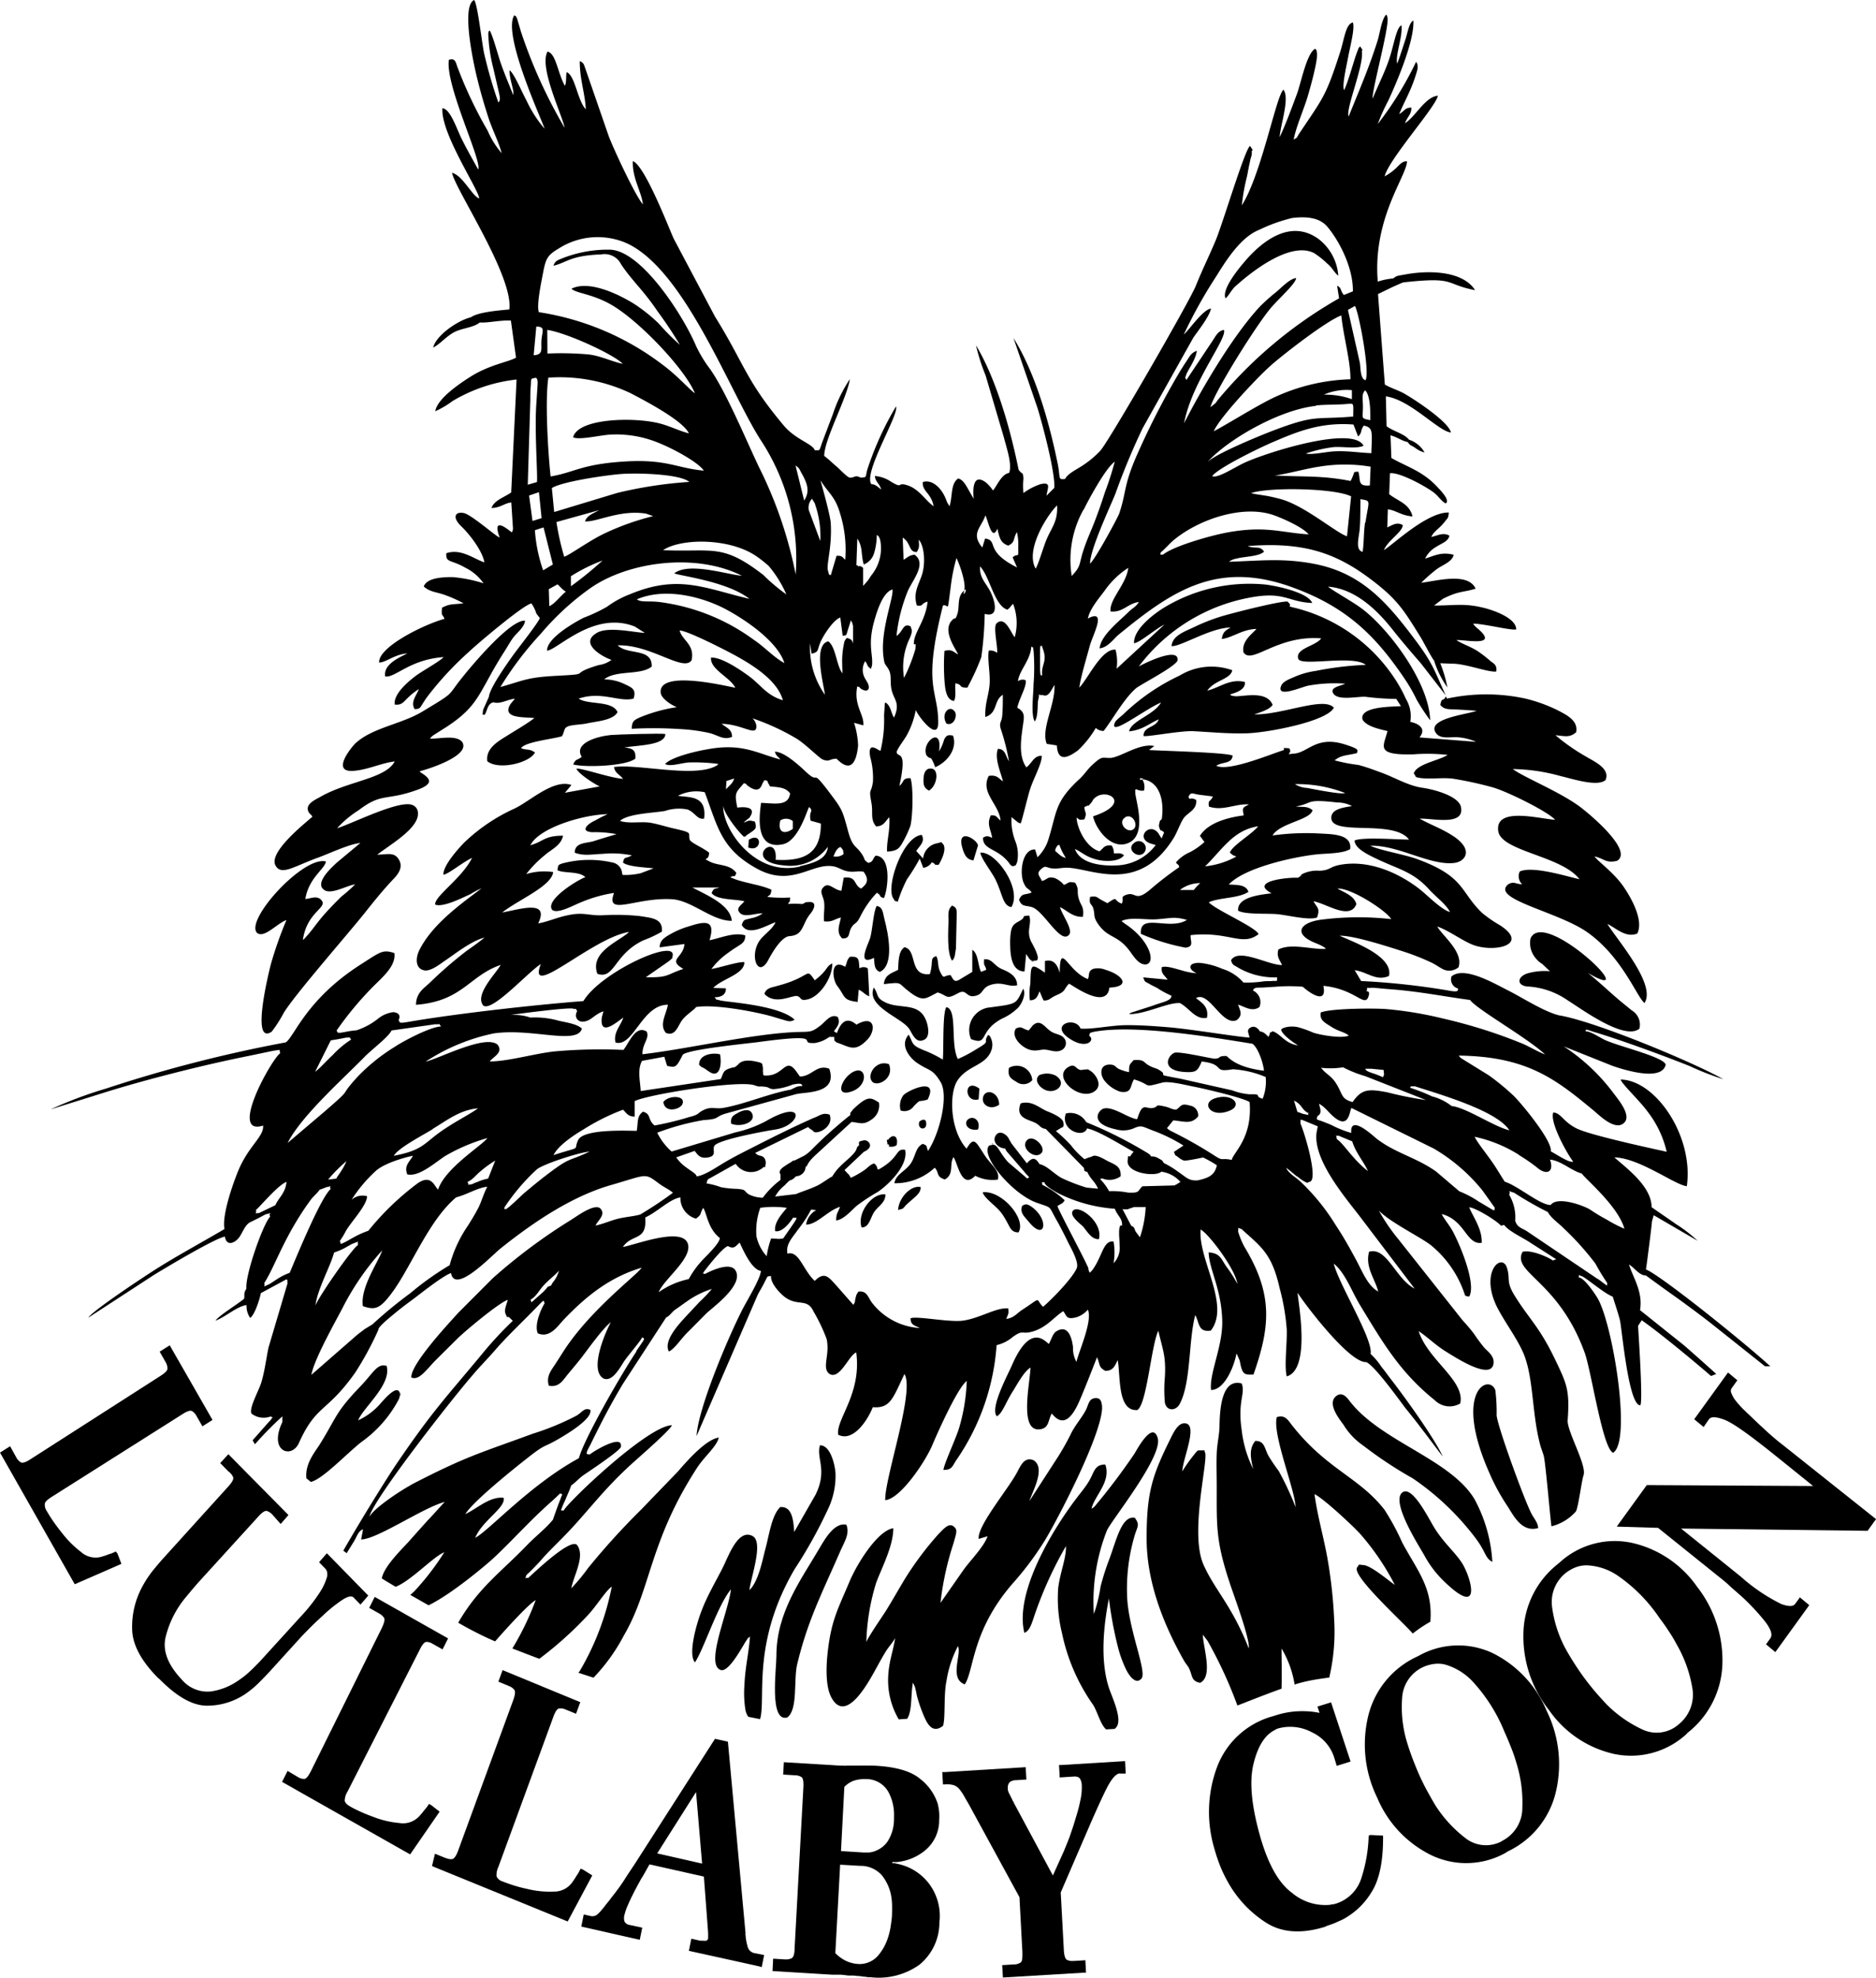 <svg xmlns="http://www.w3.org/2000/svg" viewBox="0 0 241.36 254.37"><g id="Слой_2" data-name="Слой 2"><g id="Слой_1-2" data-name="Слой 1"><path d="M114.83,147.48a1.17,1.17,0,0,0,.53-.2c.26-1.18-.49-1.56-1.12-.66,0,0-.24-.21-.08.34a1,1,0,0,1,0,.22s.05,0,.16,0C114.54,147.46,114.05,147.5,114.83,147.48Z"/><path d="M114.38,136.87c-1.67-.65-3,1.47-2.11,2.3C113,139.78,115.08,138.66,114.38,136.87Z"/><path d="M115.54,155.61c.77-.17.59-.16,1-.6.92-.92,2-1.48,1.9-2.35C117.2,152.41,115.65,154,115.54,155.61Z"/><path d="M117,132.36c.38.59.85,2,2,1.31.77-.49.34-2.14,0-2.75-1-2-3.36-1.13-5.09-2-1.29-.62-.83-1-1.49-1.92C111.36,129.48,116.09,130.89,117,132.36Z"/><path d="M186,89.44h0v0Z"/><path d="M96.34,108l-.07,1C98.06,109.69,98.14,106.88,96.34,108Z"/><path d="M185.3,90.65c.51.64,1.06.55,2.07.6s1.69.09,2.61.17c-1.07.44-6.64,1-5.2,2.9.56.75,1.69.45,2.78.5a7.23,7.23,0,0,1,2.35.59l-7.29-.57c.85-1,.14-1.73-1.18-2a4.27,4.27,0,0,0-.55-2.93,17.9,17.9,0,0,0-1.38-2.53,21.66,21.66,0,0,0-12.74-9.16c-1.71-.41-.17-.06-1.15-.86-1.24,0-6.78,1.42-8.3,1.86a24.56,24.56,0,0,0-3.75,1.46c-1.15.54-2.75,1.08-2.84,2.42,1.18.09,5-2.37,7.59-2.39-.58.34-1,.53-1.13,1.47,1.41-.17,2.63-1.25,4.46-1.29-.6.68-1.94,1.6-1.67,3,1.06,1.68,4.24-2.24,10-1.79-.67,1-3.48,1.31-2.92,2.69.6.91,7-.59,8.66.72a41.09,41.09,0,0,0-6.46.78,10.31,10.31,0,0,0-2.77.79c-.57.25-1.44.55-1.67,1.14-.65,1.68,2.9,0,3.63-.06a18.77,18.77,0,0,1,4.62-.23c-.61.32-2.2.47-1.43,1.39.73.76,2.92.26,4,.29a34.31,34.31,0,0,0,4,.28l.6.93c-1,.08-5.4,0-4.94,1.73.51.85,2,1.19,3.21,1.47-.5,2-1.62,3.11,3.3,3a23.43,23.43,0,0,1,4.44.07c-1.08.72-4,1.15-4.36,2.39.38.42,0,.45.84.58,1.4.19,3-.11,4.34.11a47.36,47.36,0,0,1,5,1.1c1.9.55,7.09,3.12,8,4.16-1.89-.09-7.77-1.75-7.31,1.46.38,2.62,8.17,3.17,10.45,6.19-1.74-.39-6-1.74-7.68-1a1.41,1.41,0,0,0,.3,1.64c-.86,0-1-.42-1.77,0-2.36,1.88,6.15,3.47,10,6.07,4.62,3.15,6.61,8.61,7.52,9.2,1.52-2.37-3.44-8-4.78-10.16,1.06.49,2.37,1.85,3.85,1.23.84-1.68-.76-4.51-1.62-5.8-1.29-2-3.5-3.49-3.87-4.11,1.23.27,1.44.91,2.89.56,2.2-1.34-3.88-6.31-4.94-7.07-2.65-1.9-7.07-3.68-8.48-4.73a24.13,24.13,0,0,1,6.14.9c1.53.35,4.72,1.42,5.79.52.66-1.52-1.55-2.43-2.62-3.09a25.46,25.46,0,0,1-3.82-2.68c1.26.11,1.8.34,2.66-.38.32-1.54-1.33-2.28-2.41-2.85a20,20,0,0,0-4.1-1.48,23.77,23.77,0,0,0-10.11,0l-.13-.3C185.63,90.36,185.53,89.56,185.3,90.65Z"/><path d="M124.43,147.61s-.05.09-.08.12c-2.17-2.42-2.26-7.16-1.15-8.79,1.3-1.93,3.61-1.87,4.33-3.82a2,2,0,0,0,.11-1.1,2.43,2.43,0,0,0-.18-.56c-.19-.35-.06-.15-.32-.37-.79,1.16.52.65-1.59,1.89a16.19,16.19,0,0,1-2.32,1.22c-1-2,0-6.37-1.48-6.67-.51.8-.32,5.45-.45,6.75a14.9,14.9,0,0,0-2.5-1.23c-1.32-.55-1.32-.74-1.7-1.61l-.19-.37c-1.23,1.38.19,3,1,3.58,1.69,1.16,2,.72,3.09,2.49s-.11,6.63-1.6,8.88c-.3-.73,0-.61-.67-.91-1,.44-.92,1.74-1.66,2.67s-1.82,1.29-2,2.4a7.48,7.48,0,0,0,5.19-2c.61.64.13,1.15,1.3,1.51,1.26-.69.52-2,1.12-2.86.54.75,1,4.09,2.69,2.49l.09-.11a4.85,4.85,0,0,0,2.92.5c.31-1.13-.9-1.9-1.71-3.15C125.53,146.82,125.32,146.16,124.43,147.61Z"/><path d="M49.56,87c1.3.2,3.12-2.17,7.51-2.49-.47.55-2.86,1.85-3.67,2.48s-2.79,2.22-2.62,3.62c.92.14,1.21-.42,1.67-.84a7.78,7.78,0,0,1,1.44-1.14c-.29.8-1.11,1.63-.55,2.57.66,0,.69-.15,1-.64s.45-.71.75-1.1a41.15,41.15,0,0,1,5.2-5.59c.86-.84,7-6.07,8.08-6.26A4.32,4.32,0,0,1,69,78.9l.45.59c-.2.62-2.79,3.87-3.46,4.81s-3,4.2-3.09,5.32l-.74,1.66c-.15,1.08,0,.46.19.67.39-.63.35-1.46,1.15-1.63.83.28,1.74-.35,2.75-.46l-.55.66c-1.24,1.92,1.68,1.68,3.06,1.83-1.06.8-2.29,1.5-3.45,2.23s-2.86,1.64-2.61,3.33c1.45,1.17,5.42.23,6.13-1.13-.71-.51-1-.26-1.79-.55.47-.82,4-1.16,5.26-1.54.43-.75.15-1.12,1-1.34.64-.16,1.54-.16,2.31-.33,1.1-.25,3.3-.37,3.84-1.44-.71-1.53-3.77-.89-5-1.73,2.93-1,5.23.49,7.06,0,.39-1.19-.22-1.43-1.14-1.86a6,6,0,0,0-2.64-.61c1.52-1.25,4.66-.48,6.12-1.65.07-2.45-3.06-1.43-4.38-2.73,4.27-.14,8.52,3.51,9.51,1.9.43-2-1.21-2.53-1.54-3.81,1,0,6.25,2.69,7.55,3.43,2.14,1.2,5.08,3.12,5.73,5.54-2.07-.61-2.87-2-4.31-3.06-.92-.68-3.55-2.53-4.93-2.42-.14,1.53,2.46,2.51,3.12,3.87-1.08-.18-10-2.39-9.59.69.11.71,1.33,1.53,2.07,1.81a20.06,20.06,0,0,0-4.81,1.34c-.73.36-.94.44-1,1.44a54.47,54.47,0,0,1,7,.09,22.38,22.38,0,0,1,3.06.47c1.13.31,1.78.93,2.85.48,0-1-.69-1.13-1.33-1.68,2.65.05,4.46,1.67,4.46.36,0-.31,0-.09-.07-.41a1.91,1.91,0,0,0-.41-.65,29.85,29.85,0,0,1,5.56,2.55c1.14.66,3,2.55,3.44,2.73.91.38.83-.08,1.8-.09,1.78,1.83,2.55.58,2.77-1.71a10.88,10.88,0,0,0-.52-2.91l1.19.33c.16-1.34-1.27-2.59-.78-5,.49.11.19.14.59.36.73.41,1.11,0,.78-.75-.1-.22-.35-.57-.48-.87a2.18,2.18,0,0,1,.13-2c.46.63.11.52.74,1l.14-.44c.16-1.44-.56-2.56.24-5.55.4-1.45,1.14-3.86,2.39-4.23.2.93-1.56,5.22-1.17,8.55.16,1.29.19.88.68,1.74.38.65.2,1.44.32,2.29.21,1.6,1.29,1.85.37,3.9-.39-.6-.43-1.59-1.11-1.94a.3.3,0,0,0-.07.15L113.74,92a16.71,16.71,0,0,1-.46,4.57c-.4-.12-1.66-1.3-1.33.75a10.14,10.14,0,0,1,.36,3.23c-.24,1.63-.56.71-.19,2.73.23,1.28-.18,2.07.59,3,1,0,1.16-.65,1.71-1.18.11,1.83-.37,3.09-.29,4.43,1.24-.09,1.53-.34,2-1.18a13.78,13.78,0,0,0,1-2.14c.31-1.21.4-5.15,0-6.13-1.1,0-.73.42-1.42,1,1.12-5.07-.37-3.44-.34-4.43.33-.76,1-1.49,1.45-2.38a11.15,11.15,0,0,0,1-2.94c.46,1,2.88,4.06,2.89,1.61,0-4.32-2.07-4.45.61-15.07.81-.23.5,1.34,1-2.42a22.16,22.16,0,0,1,.74-3.68c.38.8,1.24,3.13,1,4.16.6-.53-.32,1.25,0,0h0l-.22.22c-.71.8-.36,2-.69,2.89s-.14.16-.7.77c-1.26,1.4.61,3.75.81,4.36-.67-.37-.78-.69-1.75-.46a28.23,28.23,0,0,0,0,3.79c.08.94.17,2.53,1.23,2.65.32-.57.08-1.59.19-2.27,1.07.24.26.53,1.52.57a30.31,30.31,0,0,0,1.8-3.93,45.75,45.75,0,0,0,.44-5.57c1.8.51,1.39-1.42.82-2.67s-1.52-1.88-1.42-3.43c1.27,1.31,1.84,5.07,3.52,5.56.43-.32.33-.37.73-.75a6.85,6.85,0,0,1,.21,4.3c-.53-.64-1.26-2.82-2.35-1.77-.43.49.16,2.8.09,3.78a1.46,1.46,0,0,0-1.07-.3c-.22,1.06.22,3,.09,4.43s-.61,2.38-.54,4.11c1.62-.5,1.05-2.13,2.25-2.85,0,.8,0,1.68-.06,2.46-.05,1.2-.52,1-.15,2.09a28,28,0,0,1,1,4c-.47-.74-.46-1.58-1.42-1.6-.48,1.26.4,3.09.65,4.19-.57-.4-.76-.87-1.83-.71-1.12,2.17,1.32,3.62,1.52,5.74-.57-.43-.44-.71-1.26-.66-.55,1.15,0,1.78.18,2.88-.45-.17-.67-.34-1.18,0,0,1.54,1.68,1.3,3.16,3,.38.42.46.88,1.07.51l.16-.38a4.7,4.7,0,0,0-.21-2.64,7.36,7.36,0,0,1-.51-3.15l.58.48c.33.24.13.18.59.33.18-.3,1-3.85,1.25-4.49.41-1.29,1.51-3.24,1.47-4.21-.9,0-1.13.65-1.67,1.21a1.91,1.91,0,0,1-.31.28c-1.15-1.61-.6-4.11-.36-6,.09-.71,0-1.09-.52-1.49L131,91.1a.83.83,0,0,1-.12-.08c.27-1.25,1.23-2.72,1.08-3.53a1,1,0,0,0-1,.13c.2-1.46,1.61-2.67,1.72-4.46a2.55,2.55,0,0,0,.29.15s-.1,0,0,.3a28.56,28.56,0,0,1,0,4.44c0,1.09-.37,3.94.16,4.73.47-.65.32-2.29.44-2.75.29-1.12-.25-.58.6-.64.74.36,1.12-.74,1.5-1.3.11,2.57-1.77,5.64-1,7.58l1.3.2c.13,2.29,1.55,1.48,2.7.65a12.66,12.66,0,0,0,2.31-2.9A1.39,1.39,0,0,0,142,94c1.24-1.61,2.62-4.16,4.16-5.48.59-.5,5.29-2.89,5.35-3.63.13-1.86-4.84.71-5,.83a23.13,23.13,0,0,1,15.11-9c3.72-.53,4.26.71,7.2.83-.48-1.31-4.4-2.17-6-2.37a21.24,21.24,0,0,0-13.11,3c-1.27.8-3.89,2.73-3.81,4.55.81-.1,2.81-1.9,3.9-2.39L143.66,86a6.2,6.2,0,0,0-.14-2.45c-1.82-.13-3.52,3.72-4.66,4.88.2-1.44.94-3.83,1.35-5.38.36-1.33,2.29-4.84-.25-3.5.27-1.31,1.51-2.68,2.2-3.64a11,11,0,0,1,3-2.88c-.25,2.13-2.47,4.07-2.28,5.61,1.6.16,2.16-1,3.64-1.22-.39.67-.78.74-1.34,1.3-1.16,1.16-3.57,3-3.71,4.67,1.11-.14,1.76-1.2,2.49-1.8,6.8-5.56,12.57-9.53,22.15-6.11,7,2.5,10.76,6.15,14.52,11.69A21.63,21.63,0,0,1,182.27,90,27.81,27.81,0,0,0,184,92.64c-.14-4.81-5.11-11.46-8.56-14.19-1.26-1-3.87-2.4-4.58-3,4,.31,7,3.84,8.6,5.9,1.09,1.35,2.21,2.66,3.32,3.93L186,89.43c-1.39-3.05-1.66-4.13-3.88-7.07-3.53-4.7-6.82-8.64-13-9.83-4-.78-6.94-.41-11-.28a2.06,2.06,0,0,1,.93-.4c1.07-.3,2.89-.25,3.58-.9-.54-.84-1.16-.31-2.1-.72,7.73-.61,11.92,1.12,16.77,5,2.73,2.2,3.55,3.65,5.43,6.65.41.66,1.38,2.59,1.78,3.09a12,12,0,0,0,1.71,3.44,17.41,17.41,0,0,0-.92-3.11l1.58.06c1.74,0,4.68,1.16,5.63,1,.11-.86-.32-1-.78-1.36a15.46,15.46,0,0,0-1.35-1.07c-1-.73-2.07-1-3-1.6.9-.11,5.14.86,3.14-1.12-.51-.5-.64-.5-1-1,1.41,0,4.88.9,5.55.74,0-1.36-2.53-2.34-4-2.73-2.66-.69-3.9-.33-6.57-.34l1.13-.86c2.09-1.06,2.63-.81,4.22-1.31-1-2.19-5.18-.95-7-.76a21,21,0,0,1,2-1.75c.78-.57,2-.94,2.17-1.85-1.61-.41-2.48.14-3.67.49a3.52,3.52,0,0,1,1.43-1.51c.7-.47,1.52-.66,1.7-1.43-.8-.48-1.54,0-2.34.16.4-.83,1-1,1.77-2,.38-.5.41-.35.49-1.14-2.83-.1-7.4,4.33-8.35,4.82.51-1.24,2.39-2.32,2.43-3.2-.75-.46-1.33,0-2,.29l.08-2.33c1.1.16,1.71.8,3.17.92-.4-1.66-1.83-1.94-3-2.86l.1-2.69c1.16-.19,4.56,1.65,5.67,2.5.56.44.93,1.07,1.48,1.37,0,0,.49-.12-.11-1a8.34,8.34,0,0,0-.77-.92c-2-2.24-4-2.72-6.09-3.92l-.11-2.91c.84.21,1.57.77,2.19.85.47.58.21.26,1,.77a3.14,3.14,0,0,0,1.19.58,3.59,3.59,0,0,0-2-1.64c-.59-.76-2-1.07-2.89-1.73l-.09-3.84c3.16.42,6.78,4.52,8.37,4.64-.27-1.34-4.55-4.17-6-5-.85-.47-1.66-.68-2.5-1.16l-.88-11.64c1-.48,2-1,3.24-1.5,6.89-.76,5.21.21,9.25,1-1.63-2.57-6.17-2.57-9.1-2-.83.15-1,.12-1.42.49a8.83,8.83,0,0,0-2,.41c-.68-8.16,3.74-13.58,3.76-15.48-1,0-1,.92-2.88,1.94.57-2.25,6.65-9,6.85-10.37-1.64.14-2.9,2.74-4.23,3.53.3-.82.85-1.14.82-2-.87,0-.88.47-1.56.83.57-1.44,1.46-2.91,2.06-4.8.23-.72.51-1.38.11-1.92a43.76,43.76,0,0,1-4.93,8,23.31,23.31,0,0,1,1.35-3c1.13-2.46,3.37-7.68,3.23-10.31-.57.29-.73,1.57-1.08,2.62-.29.86-.67,2.1-1,2.92-.27-1.08.72-3.41.55-4.92-.7.26-1,2.79-1.7,4.68-.57,1.61-1.42,3.27-2,4.73-.2-.71,2.15-9.23,1.9-10.37-.09-.41,0-.19-.18-.42-.59.64-.79,2.37-1.1,3.37-1.16,3.65-2.34,6.3-3.71,9.72-.47-.82,2-6.58,1.69-8.41,0-.16.29.11-.23-.6-.28.36-.13.09-.34.63-.49,1.25-1.06,3.58-1.7,5-.34-.47.36-3.39.53-4.36s.89-3.65.58-4.34c-.93.22-1.07,2.07-1.65,3.87-1.83,5.65-2.12,5.74-5.22,10.38-.42.63-.18.5-.74.81.3-1.62,1.3-3.87,1.79-5.5.35-1.18,1.38-4.81,1.2-5.69-.09-.43,0-.24-.21-.49-1.08.48-1.86,4.48-2.34,5.76-.69,1.86-1.46,3.95-2.24,5.61.06-1.45,1.33-5,.49-6.1-.91.63-2.83,10.89-5.36,14.87a25.66,25.66,0,0,1,.67-3.74c.13-.66.22-1.22.38-1.88,0-.18.2-.73.22-.9a2.1,2.1,0,0,0,0-.5c0-.05.38.19-.22-.62-.67.45-3.51,10-4.42,12.16s-1.67,3.65-2.55,5.83c-.8,2-11.11,19.87-12.27,21.19a12.3,12.3,0,0,1-2.22,1.87c-.77.53-2,1.08-2.33,1.78-1,.14-.54-.12-1-2.2-1.09-5.29-2.88-11.51-5.64-15.93l3.09,9c.6,1.93,2.31,8.31,2.16,10.28l-1,1c.13-1,.67-1.82-.81-1.47a8.06,8.06,0,0,0-2.16,1.13,9.62,9.62,0,0,1,0-1.84c-.05-1-.15-.45-.62-1.16-1.15-5.7-3-11.85-5.48-16a24.56,24.56,0,0,0,1.23,3.86l2.36,8c.3,1.2,1.12,3.56.66,4.56-1,.14-1.62,1.81-2.07,2.24a5.42,5.42,0,0,0-.88-1c-2.08-1.57-1.59,2-1.6,2.06-.83-1.31-1.17-2.4-2-2.59-1,.7-.69,2.29-1.11,3.57l-.28-.46c-.1-.2-.15-.41-.27-.66-.43-1-1.52-2.39-2.88-2-.14,1.18,1.09,1.42,1.38,3.11-1-.68-1.83-2.17-3.32-2.67s-.5.51-2.13-.46a4.28,4.28,0,0,0-2.1-.75c.07.79.58.91.81,1.73-.44-.32-.72-.66-1.26-.68-1.1-1.44,3.61-9,3.17-10a40.42,40.42,0,0,0-3.69,8.11c-.28,1,0,1-.85,1.05-.61-.26-.52-.2-1.17,0l-.1,0-.09,0c-.25.09-1.38-1.12-1.68-1.37-.61-.51-1.08-1-1.66-1.42,0-2.13,2.93-7.43,3.3-9.88a18.64,18.64,0,0,0-2.19,4.52L105.74,57c-.37,1.15-.28.88-.91.91-.3-.86-2.46-1.35-4-3.19-4.93-5.87-5-7.82-8.84-14l-5.3-10c-.57-1.2-3.7-9.43-5.27-10-.09,2.2,1.07,3.79,1.3,5.57-1-1.13-3.8-7.18-4.4-8.77l-3-8.67c-.22-.61-.21-.75-.73-1,0,2.44.67,4.06.78,6.2C74.31,13,74,9.69,72.9,9.28c-.11.54,0,1.37-.23,1.75-.94-1.69-1.13-4.16-2.23-4.39-1.13,2,1.93,8.23,2.2,9.79A63.8,63.8,0,0,1,67,4l-.47-1.61c-.26-.48,0-.16-.36-.43-1.6,2.43,3.66,13.7,3.89,14.59a15.58,15.58,0,0,1-2.33-3.64c-.63-1.14-1.59-3.5-2.18-3.87,0,1.26.64,2.61.48,3.18-.5-1.26-1.1-2.66-1.57-4-.39-1.11-1-3.48-1.45-4.3-.23.26-.09-.11-.19.4a20,20,0,0,0,.62,4.34l.77,3.33c.15.71.16.9-.09,1.2a58.62,58.62,0,0,1-1.84-6.35C62,5.57,61.45.5,61,0c-1.77.79.07,8.84.44,10.27.43,1.73.84,3.13,1.37,4.78s1.37,3.23,1.73,4.65a11.28,11.28,0,0,1-1.81-2.91A54.76,54.76,0,0,1,58.88,8.7c-.25-.63-.27-1.29-1.13-1C57.27,11,62.07,20.75,61.52,21.8c-.7-1.27-1.54-2.74-2.18-4.06S57.92,14,56.92,13.92c-.25,3.2,4.71,10.52,4.73,11.6-.88-.27-2.1-2.94-3.49-3.3.32,2,7.93,13.32,7.37,17.58-1.4.13-4,.34-4.94,1-1.76.44-4.5,2.36-4.86,3.9.85-.42,1.55-1.31,2.58-1.91s2.61-.63,3.42-1.32c1,.09,2.55-.31,4-.24L66.39,46c-1,.58-3.48.9-6,2.54-1.41.9-4.14,2.77-4.39,4.35a11.32,11.32,0,0,0,2.22-1.31,20.4,20.4,0,0,1,8.24-2.77l-.69,14.52c-.79.59-2.21,1-2.53,2,1.11,0,1.64-.61,2.54-.71L66,68c-.07.38,0,.23-.16.46-.18-.09-2.69-2.36-1.55.68-.5-.16-3.69-3-4.64-3.16-1.13-.21-1.47.58-.33,1.68s2.75,3.2,3,4.67c-1.44-.49-3-1.81-4.9-1.18-.07,1.28.53.76,2.46,1.87a6.19,6.19,0,0,1,2.33,2,18.3,18.3,0,0,0-4-.8c-1.33,0-3.3.1-3.69,1.21.76.69,1.51.68,2.63,1.06a17.16,17.16,0,0,1,2.48,1.1c-1.26.18-1.69,0-2.76.57-.12,1.16.07.79.32,1.43-2.59.7-8.55,3.62-8.41,5.62.87,0,2-1.07,3.63-1.17C51.23,84.62,49.3,85.49,49.56,87ZM157.91,68.48c-2.26.42-6.92,1.76-8.28,2.85-.41,0-.34.1-.31-.27.45-.34,1.2-1.21,1.75-1.65,3.31-2.71,9.06-4.59,13-3.08,1.26.47,3.63,1.55,4.29,2.4C164.65,68.48,162.82,67.59,157.91,68.48Zm5.94-17.33c-2.24,1.07-5.61,3.21-7.69,4.32.72-1.75,5.61-6.93,7.3-8.43s7.27-5.82,9.11-6.47c.24,2.55,1.21,5.94,1.17,8.21A24.9,24.9,0,0,0,163.85,51.15Zm10.08-1,0,1.19a10.17,10.17,0,0,0-3.61-.58A7.28,7.28,0,0,1,173.93,50.18Zm-4.63,2c1.06-.12,2.25-.09,3.4-.15,1.61-.07,1.41-.47,1.4,1.57-4.92.43-4.74-.33-10.51,1.89-1.77.68-7.38,3-8.27,4C157.8,56.65,164.45,52.73,169.3,52.2Zm4,16.82c-1.35-.4-5.51-4-8.6-4.8-.63-.17-1.24-.31-1.82-.41l-1.47-.23-.45-.11c2.29-.79,10.75-.65,12.87.42Zm2.33-1.79c-.2,1.31-.13,2.55-.32,3.8-1-.26-.46-1.87-.37-3s.07-2.48.09-3.78C176.46,64.44,176.11,64.28,175.67,67.23Zm.61-4.75c-1.67.17-1.14-.75-1.49-1.78-.74.14-.33-.22-.84.92l-.15.29c-3.77-.74-6-.5-9.77-.71,1.48-.16,4-.88,5.72-1.13a20.22,20.22,0,0,1,6.63,0Zm.15-4.15c-1.58-.06-2.9-.3-4.5-.24-1,0-3.1.5-3.88.29a17.68,17.68,0,0,1,3.51-.82c1.17-.11,3,.25,3.91-.18-1.35-2.65-12.36.83-15.29,2.17-1.32.6-3.49,2.08-4.19,1.73.88-1.12,6.32-3.75,8-4.45,3.13-1.34,6.07-2.5,10.18-2.18l.6,1.54c.57-.52.25-.79.74-1.4C176.7,55,176.52,55.55,176.43,58.33Zm-.13-4.25c-1.25-.24-.91-.2-.91-1.72,0-1.08-.21-1.53.27-2.11C176.34,50.81,176.31,53.15,176.3,54.08Zm-.64-5.15c-.64-.25-.55-1.6-.67-2.24l-1.53-6.78.9-.51C174.83,40.16,176.32,48.07,175.66,48.93ZM147,55.09l6.54-11.68c.57-.83,2.08-2.71,2.26-3.73-1.07.18-2.61,2.52-3.5,3.35a61.49,61.49,0,0,1,4.17-7.48c1.3-2.09,3.16-5.06,5.55-6a21.06,21.06,0,0,1,4.21-1.51c2-.25,3.61,0,4.55,1.13,1.46,1.73,3.32,5.18,3.28,8.3l-1.16.47c-.48-.53-.26-.91-.87-1.19l.25,1.62a56.61,56.61,0,0,0-15.54,13c-.16.2-.25.36-.41.53l-.6.47c.53-2,6.09-10.87,7.89-12.9,1.1-1.25,3.08-3,3.14-3.71-.83.09-1.87,1.21-2.51,1.75a24.85,24.85,0,0,0-2.16,1.92c-3.47,3.74-7.4,10.41-9.75,15,1-5.32,5.57-10.87,5.13-12-.76.11-1.08.83-1.49,1.44l-3.34,5c-.3-.58-.1-.28-.08-.47.09-.65,1.24-1.94,1.42-3.28-.74.25-.93.74-1.34,1.35s-.65,1-1,1.58a100.87,100.87,0,0,0-5.24,10.19c-1.88,4.18-1.44,4.94-2.41,7.82-.14.43-3.07,5.88-3.75,6.42,0-1.82,2.6-7.32,3.27-9A90,90,0,0,1,147,55.09Zm-7.58,10.47c.54-1.12,2.84-5.41,4-6.18a40.82,40.82,0,0,1-1.29,4c-.39,1.25-.85,2.54-1.3,3.71s-1,2.33-1.42,3.62c-.62,1.82-.26,2.07-1.53,3.36A13.25,13.25,0,0,1,139.39,65.56Zm-5.3,21.36c-.28-.25-.21.31-.31-.72,0-.2,0-.71,0-.94,0-.56,0-1.11,0-1.67.07-1,0-.28.27-.55a1.42,1.42,0,0,0,.13.51C134.77,85.17,133.91,85.44,134.09,86.92ZM136,65c.11,2-.63,2.73-1.29,4.23-.41.9-1.1,3.35-1.47,3.9C131.84,70.66,134.84,66.11,136,65Zm-9.25,1.24c.36.56.83,3.5,1.57,1.75.28,1.21.41,1.84,1.39,2.18.94-.42.6-.88,1.12-1.73a6.53,6.53,0,0,1,.17,1.94c.05,1.59,0,.66-.72,1.3l.57,1.3c-4.29-2.15-2.31-3.45-4.11-3.72l-.31,1s0,.09-.07.13C124.84,68.56,126.3,67.82,126.78,66.27ZM116.8,76c.61-1.39,2.48-3.52.86-4.66-.78.1-.86.35-1.41.65l-.11-2.85c1.1.71.74,1.88,1.81,1.86.39-.66.28-.77.26-1.59.74.87.85,3,.45,4.37s-1.23,2.38-.7,4.09c.87.15.46-.23,1.38-.5-.21,2.24-1.55,3.78-1.73,5s.34-.31.16,1.11a21.71,21.71,0,0,1-1.46,3.71,8.58,8.58,0,0,1,.75-5.14c.47-1.11.15-1.12.14-1.36a.3.3,0,0,0-.07-.15c-1-.42-.88.63-1.79,1.25A21.13,21.13,0,0,1,116.8,76Zm-6.5-6.73c.74,1.12.44,2,.83,3.33a2.23,2.23,0,0,0,1.33-1.47,8,8,0,0,0,.34-2.3s.34,0,.48.83A5.51,5.51,0,0,1,112.1,74c-.18.27-.18.28-.44.66l-.61.7,0-2.32c-.57-.49-.59,0-.73-.33,0-.06-.1,0-.14,0ZM68.07,63.73l1.27-.43.34,3.34L68.51,67Zm.75,4.46,1.11-.36,1.2,4.77-1.25.75A19.4,19.4,0,0,1,68.82,68.19Zm1.73-19.62a21.24,21.24,0,0,1,10.58,2c2.17,1.13,6.73,3.55,7.5,5.16-1-.22-2.36-.89-3.61-1.23-3.22-.89-10.63-.77-11.29,1.74.83.4,3.63-.31,4.89-.35a14.17,14.17,0,0,1,4.93.64c2.07.62,6.16,2.75,7,4-3.48-.31-4.77-1.52-10.26-1.17S74,60.73,70.84,61.28C70.51,58.24,70.1,51.55,70.55,48.57Zm-.14-6.14c2.4.34,8.5,3.11,9.71,4.36-1.36-.27-2.78-1-4.35-1.2a39.68,39.68,0,0,0-5.34-.12ZM72.59,71.6a32.45,32.45,0,0,1-1-4.46l5.47-1.52c-.73.43-1.53.64-1.79,1.44,1.56.09,4.49-1.54,7.85-1l.91.32a33.55,33.55,0,0,0-6.2,2.2C75.88,69.49,73.24,71.42,72.59,71.6Zm4.93.49a45.39,45.39,0,0,1-4.07,3.31V74.11A21.78,21.78,0,0,1,77.52,72.09Zm-4.71,4c-.62.46-1.46,1.6-2.14,1.87l-.06-2.19,1.13-.62.59.59A2.76,2.76,0,0,0,72.81,76.1ZM79.4,63.4l-8.1,2.45L71,62.77c1.32-.83,6.68-1.61,8.68-1.79s7.73-.07,9,1A54.61,54.61,0,0,0,79.4,63.4Zm-2.61,18c-2.27,1.29.53,3,1.88,3.47a3.42,3.42,0,0,1-1.62.66c-4.16,1.23-.67,1.13-5.31,1.38-4,.2-4.3.6-7.36,1.45a42.91,42.91,0,0,1,5.23-6.89A34.38,34.38,0,0,1,76,75.61c4.86-3.37,13.51-4.56,19.45-1.56-1.93-.16-6.78-1.78-8.7-.32.43.3,6.76,1,9.67,3.29-5.67-1.33-9.11-3.2-15.33-.61a12.31,12.31,0,0,0-3,1.63,21,21,0,0,1-3,1.41c-1.49.76-4.77,2.71-4.7,4.23,1.32-.08,6-5.19,11.28-3.1l1.29.82C81.44,81.32,78.27,80.55,76.79,81.39ZM97,82.3a26.1,26.1,0,0,0-12-4.85c-1.41-.21-2.52.07-3.06-.37,3.74-1.6,8.6-.26,11.54,1.33,2.6,1.4,6.59,4.16,7.44,6.87C99.55,84.55,98.35,83.19,97,82.3Zm1.16-8.39c-5.28-4.07-6.43-2.87-12.85-3.15,2.23-1.52,8.4-1.62,11.92.72a16.52,16.52,0,0,1,1.66,1.3,14.69,14.69,0,0,1,2.28,3.67A23.7,23.7,0,0,1,98.17,73.91Zm11.31,5.88a1.61,1.61,0,0,1,.21.41c0,.06.06.24.07.3l0,2.25c-.14-.44-.21-.55-.81-.7-.33.42-.28.35-.41,1a10.77,10.77,0,0,0-.15,1.14c-.07.82,0,1.59,0,2.41-.77-1-.84-3.42-1.82-4.12-2,.49-.58,5.52-.43,6.87a10.55,10.55,0,0,1-1.91-6.59l.2,1.32c.92-.25.7-.36,1.07-1.33s1.75-3.06,2.62-3.33l.31,2.36c.51-.15.39.15.67-.78ZM108.07,66a15.65,15.65,0,0,1,.67,6c-.4-.4-.41-.54-1.11-.52L106.88,74c-.24-.27-.12.31-.37-.66-.2-.77.56-3,.37-6.08-.08-1.16-1.32-5.43-1.31-5.48C106.59,63.46,107.44,63.82,108.07,66Zm-3.61-1.87.39.64c0,.07.13.45.17.57a12.54,12.54,0,0,1,.52,4.25l-1.49-4A1.69,1.69,0,0,1,104.46,64.16Zm-1.3-3.23c.55,1.06,1.17,2.17.3,3.47l-1.11-4.5C102.86,60.23,102.8,60.25,103.16,60.93ZM69.82,35.34c.38-2,.52-2.46,2-3.34a9.32,9.32,0,0,1,8.47-.86C88,34.23,94,50.74,98,56.8a27.69,27.69,0,0,1,4.37,17.08A54.33,54.33,0,0,0,97.61,60c-1.65-3.49-4.22-9.65-6.25-12.53a16.64,16.64,0,0,1-1.82-3c-1.66-3.93-7.05-12.29-11.09-12.36a16,16,0,0,0-6,1.07c-.82.33-1,.36-1.25,1,1.8-.44,2.15-1.31,6.16-1.46A2.36,2.36,0,0,1,79.91,34c1.5,2.23,2.78,3.21,4.71,6.07a51.23,51.23,0,0,1,2.85,4.28,30.64,30.64,0,0,1-2.72-2.74,21.16,21.16,0,0,0-3.09-2.48c-1.77-1.12-5.78-3.18-8.13-2,.51.59,2.7.64,5.21,2.12,3.57,2.09,9.4,8.24,10.66,11.32-.56-.33-2.24-2.25-4.07-3.6a35,35,0,0,0-16-6.82C69,39.32,69.63,36.36,69.82,35.34ZM69,42c1.24,0,.73.67.66,1.8s.27,1.8-1,1.89Zm-.77,9.43c0-.59,0-1.23.06-1.8.07-1.06-.08-.88.67-1.05.27.34.08,0,.21.45,0,.1,0,.14,0,.16s0,.07,0,.19L69,52c-.24,3.45.2,9.24.08,10l-1.18.34Z"/><path d="M196.45,125.21c-1.27.46-1.29,1.5,0,1.66a10,10,0,0,1,5.28,1.81c1.63,1,7.26,5.2,9.19,3.62a2.12,2.12,0,0,0-1-2.36c-.71-.6-1.31-1.05-1.93-1.6-1.16-1-2.51-2.27-3.72-3.22,7.6,4.45-5.64-8.5-7.36-4.41a3,3,0,0,0,.62,2.47,3.16,3.16,0,0,0,.88.79l1,.94A8,8,0,0,0,196.45,125.21Z"/><path d="M147.12,94.66c.52.13,4.77-.7,6.41-.62,2.36.12,4.43.34,6.88.27,2.66-.07,10.32-1.52,11.2-3.29-1.27-1.49-6.61.93-10.25.86.66-.23,2-.61,2.37-1.23-.82-2-4.11-.93-5-1.13-.51-.12-.11.07-.48-.21.85-.25,2-.61,1.92-1.59-1.89-.5-3.3.74-4.84,1.1.92-1.35,3-1.45,3.21-2.62a7.89,7.89,0,0,0-6.76.68,26.81,26.81,0,0,0-7.27,5c-.29.27-.91.72-1.05,1-.95,2.1,3.89-1.71,5.92-2.53-1,1.67-3.8,2.31-4.12,3.71,1.78-.18,2.55-1,3.82-1.54C148.67,93.64,147.12,93.38,147.12,94.66Z"/><path d="M159,36.77c2.14-1.93,7.1-5.79,10.1-4.2a11.37,11.37,0,0,1,1.65,1.32c.7.57.77,1,1.43,1.58a6.54,6.54,0,0,0-2.55-4.74c-3.59-2.6-7.26.25-9.57,3-.53.63-2.93,3.44-2.39,4.64C158,38.17,158.49,37.18,159,36.77Z"/><path d="M135.17,132.62c-.74-.48-1.27-1.55-2.19-.83-.21.16-.19.22-.27.3l-.37.44c-.83-.2-.87-.63-1.65-.24-.66,1.15.83,2.43,1.76,2.71s1.39-.08,2.09,0,1.44.44,2.14,0a1,1,0,0,0,.14-1.57C136.4,133,135.68,133,135.17,132.62Z"/><path d="M140.8,140.37c1.16-.78.15-2.25-.52-2.65-.48-.28-.1-.17-.67-.17a3.63,3.63,0,0,0-.43.06c-.35,0-.16,0-.37-.07-.45-.19-.58-.83-1.45-.25C135.39,138.59,138.9,141.66,140.8,140.37Z"/><path d="M133.7,138.28c-.68.63,0,1.42.43,1.7,1.49,1.07,3.43-.6,1.66-1.66A2.54,2.54,0,0,0,133.7,138.28Z"/><path d="M132.41,117.75c-1.34.1-.1.1-1.38.77-.8.43-1,.73-1.07,2.42,0,1.44,0,4,1.85,4l.21-2.24c.4.52.36.72.77.85l.09,0,.34,0c.9,0-.47-2.26-.58-2.49C132,119.65,132.8,118.81,132.41,117.75Z"/><path d="M132.88,123.53c-.69.07.53.2,0,0Z"/><path d="M126.43,153.34c.14.69,1.67,1.75,2.27,2.49,1.27,1.59,1.08,2.68,2.34,2.67C132.09,156.77,128.87,153.05,126.43,153.34Z"/><path d="M132.68,155.18c-.6-.41-.76-.31-1.17-.11-.33.94.29,1.38.79,2C134.49,159.81,135.07,156.82,132.68,155.18Z"/><path d="M95,143.09c-.66.36-1.06.56-.93,1.43,1.3.53,3.3-.23,2.67-1.35C96.4,142.52,95.52,142.81,95,143.09Z"/><path d="M110.85,157.87c1,0,1.12-1.25,1.62-2s1.44-1.15,1.45-2.25C112.23,153.36,110.21,156,110.85,157.87Z"/><path d="M134,148.28c.64-.71-1.05-2.43-1.84-1.67C131.16,147.59,133.15,149.25,134,148.28Z"/><path d="M192,200.88a19.18,19.18,0,0,0-2.3-8.08c-3.13-5.19-12.16-7.43-16.12-12.69-.34-.45-.95-1.17-1.72-.52-1.14,1,.53,3,1,3.67a8.82,8.82,0,0,0,2.53,2.66,52.92,52.92,0,0,0,6.38,4.22,34.33,34.33,0,0,1,8,7.59C191.22,199.62,191,200.33,192,200.88Z"/><path d="M158.15,142.87c1.86-.73.35-2.4-1.91-1.59C154.52,141.9,155.76,143.82,158.15,142.87Z"/><path d="M89.94,136.94c.47.51.25.12,1.12.77,1.81,1.36,1.77-1.44,1.57-2.12C91.85,135.38,89.93,135.52,89.94,136.94Z"/><path d="M87.8,142c.47-1.2-1.87-1.14-2.46-.26C85.55,143.24,87.54,142.67,87.8,142Z"/><path d="M141.38,159.37c.57-2.16-2.53-4.47-3.31-3.69-.62.64,1,1.77,1.31,2.11C139.9,158.41,140.43,159.42,141.38,159.37Z"/><path d="M32.07,135.79l3-.63c1.39-.22.72-.14,1,.29-1,.53-6.76,10.75-2.22,9.31.12,1.45-1.89,2.6-3.23,5.89-.59,1.44-2.09,5.58-1.74,7.42-3,1.77-6.16,3.46-9.09,5.33-1.48.95-7.86,5.16-8.43,6.07l8.45-5.5c1.32-.81,7.82-4.71,9.13-4.93.18,1.32,1.34.85,1.9,0,.45-.68.74-1.61,1.46-1.9.5-.24.71-.35,1.23-.62l.63-.34c1.14-.25.31-.22.6.3-.87.83-3.24,7.48-3.06,9.27-.46.67-.14,1-.33,1.32-.82.67-3.19,2.13-3.65,2.78,1.21-.41,2.78-1.86,4-2a2.67,2.67,0,0,0,.47,1.65c.62-.44,1.26-2.56,1.37-3.19l3.28-1.77c.3.18.07-.1.16.49l-2.46,8.3c-.32,1.57-.48,3-.92,4.47-.32,1.07-1.6,3.27-1.27,4a2.55,2.55,0,0,0,2.44.38,1.63,1.63,0,0,0,.34.1.28.28,0,0,0-.2.21,4.89,4.89,0,0,1-.43.48l-2,2.27.3.51a43,43,0,0,1,3.53-3.59l0,.73c-1.82,3.78,1.18,4.81,2.13,2.69,2.25-5,3.59-3.86,7.27-9.09a41,41,0,0,0,2.91-5.37s.06-.18.08-.15-.47,0,2-2c.75-.63,1.48-1.18,2.31-1.79s3.91-3.09,5-3.45c.49,2.8,5.26-2.29,6.38-3.17,4-3.2,9-6.65,14.17-8.14,4.79-1.38,4.29-1.62,6.25-.17.65.48,1.17.66,1.75,1.15a49.58,49.58,0,0,1-4.21,2.8c-.74.23-2,.31-3,.58s-1.83.66-2.76.84c.4-.76,1.39-1.45.58-2.24-.85-.57-3,1.08-3.8,1.56a72.4,72.4,0,0,0-10,7.46L59,168.8c-1.33,1.46-6.19,6.68-6.08,8.36,1,.42,1.83-.89,3.12-2.21l2.8-2.78c.83-.83,5.25-4.56,6.49-5-.15.64-.54,1.3-.25,1.89s0,.22.41.34l.39.38.1.09a46.65,46.65,0,0,0-4,4.32c-4.73,5.7-6.28,7.2-11,14.13-1.07,1.59-4.08,6.37-6.81,11.11l.43.33,1-1.62c.3-.52.53-1.28,1.11-1.45l-.25,1.3c2.05,0,8.08-4.16,10.76-4.82-.74.76-1.36,1.52-2.17,2.34L52.82,198c-.67.83-3.39,3.3-3.7,5,.58.37,1.18.72,1.78,1.08,2-.78,4.83-3.87,6.26-4.44a33.18,33.18,0,0,1-3.84,5c-.18.18-.37.33-.52.49l2.34,1.33c3-1.45,7.44-5.25,8-5.75,1.89-1.68,4.39-4.43,6.66-6.55.88-.83,1.43-1.26,2.27-2.1.39.2.28,0,.05.7-.08.23-.21.52-.32.82-.24.68-.44,1.21-.66,1.87-.93,1.14-2.23,2.13-3.31,3.25-3.4,3.53-6.26,5.47-8.88,10,.94.54,1.9,1.06,2.9,1.55.6.3,1.22.58,1.85.85,1.75-2,4.31-4.78,5.22-5.31a35.82,35.82,0,0,1-3,6.22c1.07.42,2.16.84,3.28,1.26l.19.07a47.11,47.11,0,0,0,6.22-5.59c1.09-1.13,2.34-3.2,3.1-3.69a34.26,34.26,0,0,1-4.12,10.85l-.17.23,1.94.63a23.8,23.8,0,0,0,3.9-5.42c3.55-6.06,3.25-12.12,9.51-21.71,1-1.46,2.43-2.61,2.71-3.75-1.64.21-4.09,3-5.26,4.36l-4.75,4.92a93.18,93.18,0,0,0-6.81,7.5,25,25,0,0,1-2.15,2.6c.23-1.51,1.87-4.2.69-5.61-1-.73-5.47,3.61-6.27,4.3-.39-.12-.42.26-.2-.39a29,29,0,0,0,2.23-2.32c.79-.86,1.56-1.61,2.39-2.45,3.17-3.19,5.15-6.16,9.19-9.77.74-.67,4.73-4.14,4.91-4.73-3.15.06-13.66,10.15-13.94,11-.35-.16-.48.3-.11-.66.09-.22.25-.54.35-.78.3-.74.5-1.11.74-1.82.46-.29,1-.91,1.54-1.29s4.74-3.14,4.86-3.68a.57.57,0,0,0,0-.13c.09-1.52-3.78.86-4,1.13-.29-.1-.76.22,0-1.13C77.34,183,78.34,181,80.13,178l5.58-8.57c.4-.12.75-.72,1.17-1s.94-.67,1.42-1a11.57,11.57,0,0,1,3.29-1.66,19.06,19.06,0,0,1-1.6,1.68l-1.71,1.83c-.82.89-3,3.16-2.22,4.54.73-.33,1.61-1.7,2.42-2.49s1.36-1.38,2.41-2.42c.72-.71,4.91-3.67,3.72-5.54-.81-1.26-3.91.48-3.91.48-.6-.23-.25.06-.13-.3,0,0,2.34-3.1,3.09-3.29.78.45,1,0,1.5-.45.59,1.29,1.61,3.48,2.73,3.64,0,.89-1.78,3.82-2.35,4.92-1.82,3.54-5.74,12.77-5.92,16.32l7.9-18.24c.24-.44.44-.76.68-1.21.71-1.37.4-1,1-1.14-.1,1,1.35,2.48,2,2.87,1.57,1,2.68,0,3.47,1.71a22.45,22.45,0,0,1,1.68,3.52c.46,2.09-.68,3.75.38,4.51,1.34.76,2.46-2.39,3.43-2.77.72,5.35-2.65,8.63-2.32,10.58,1.93,1,3.82-1.91,4.45-3.54,2.25.18,2.57-1.1,4.07-4.26,1.37,2.16-2.54,13.3-2.47,16.22,1.94-.17,5.08-4.85,6-6.95.57-1.35,3.26-7.47,4.49-8.38a24.1,24.1,0,0,1-1,6.09c-.41,1.35-1.91,4.53-2,5.35,1.1,0,1.11-.43,1.65-1.25A29.67,29.67,0,0,0,128.22,173a4.92,4.92,0,0,0,2.1-1.07c1.41-1,1.06-.23,2.63-.71,1.76-.54,2.72-1.9,3.85-2.59.47.64.35,1.09,1.61.81a3.27,3.27,0,0,0,1.55-1c.63,1.42-1.12,5.26-1.47,6.71a3.58,3.58,0,0,1-.44-1.88c-.13-1.15-.62-3.06-2.21-2-.39.27-.58,1-.89,1.57-.43-.21-2.33-2.89-4.79,2.82-.51,1.18-2.83,5.45-1.91,6.49.69-.32,1.18-1.86,2.05-3.2.53-.84,1.46-2.6,2.28-3.06-.05,2-1.58,8.57,1.4,7.9,1-.22.87-1.2,1.34-2,1.71,2.18,2.94-.14,3.69-1.92s1.42-3.5,2.13-5.32c.43,1,.15,1.23,1.06,1.76,1,0,1.22-.61,1.6-1.39.38,2.12-.05,6.58,2.5,6.43,1.23-.55,1.83-8.48,2.73-10.19.53,2.35,1,3.21.84,5.94a18.29,18.29,0,0,0,0,3.31c.25,1.12,1.42,1.07,1.91.15,1.47-2.75,1.12-8.2,2-11.43.56,1.06.36,2.24,2,2,2.56-3.27-1.66-9.18-1.31-13,1.07.57,4.47,5.09,4.73,7a16.67,16.67,0,0,0-1.44-2.26c-.67-1-.79-1.69-2.26-1.8.07,2.23,1.65,4.68,1.75,8.81.07,3.31-1.69,6.75-1.44,8.89,1.68,0,2.92-2.85,3.28-4.71l.4.91c.06.24.1.55.19.87.26.9.53,1,1.59.94,2.16-6.18,2.55-10.3-1.17-16.43a10.53,10.53,0,0,1-.82-2c.17-.48-.29-.52.45-.28,2.5,2.28,3.9,3.11,4.91,7.63a27.89,27.89,0,0,1,.91,5.32c.06,1.69-.34,4.72,0,6,3.14-.91,1.46-9.59,1.39-10.76,1,1.58,6.65,9,8.81,8.92,1,.3,4.37,5,5.06,5.91,1.64,2,3.28,4.24,4.81,6.24-1-2.26-4.86-7.62-6.67-9.95-.49-.63-.74-1-1.21-1.58a9.21,9.21,0,0,0-1.41-1.68c.39-1.79-4.11-9-4.73-11.6,1.46,1.17,2.24,3.43,3.35,5.29,3,4.94,5.18,8.69,9.65,12.28a2.69,2.69,0,0,0,3.27.41c.66-2.94-4.17-5.58-5.35-9.3,1.3.88,2.05,1.71,3.51,2.63,1,.6,5.92,3.89,6.13,1.46.08-.9-.72-1.45-1.18-1.94a22,22,0,0,1-1.35-1.82,22.23,22.23,0,0,0-1.45-1.71l-8.3-10.48a24.13,24.13,0,0,1-2.48-3.64c1.51,1.54,5.33,3.38,6.7,4.45a13.75,13.75,0,0,1,4.18,5.85c.29.74.06.63.74.76.94-1.62-1.15-6.59-2.08-8.34-.48-.9-1.14-1.61-1.45-2.28,3,.77,3.17,4,5.14,3.7.09-1.71-1.06-3.26-1.61-4.56.74,0,3.52,1.69,4.09,2.36l.41-.1c.55.8,2.52,1.7,3.36,2.28l2.63,1.68c1,.66.74.35.29.62-.78-.54-2.91-1.41-3.91-1.12-1.44,2.68,4.63,3.67,8,13,.88,2.49,2.31,12.39,3.66,12.84,2.4-1.57-.07-16.54-2-19.86-.49-.82-1.79-2.68-2.46-2.7.21-.69-.1-.24.35-.17s2.89,2.22,4.06,2.66c0,.09.79,2.4.93,3.1.27,1.31,1.1,10.9,2.61,10.87.36-.61-.26-9.49-.29-10.22l.38-.58.09-.14c2.34,1.65,6.18,4.82,8.92,7.17l.67-.26c-1.9-1.71-3.48-3.11-4.18-3.71l-5.63-4.5c.4-2.36-.89-4.15-1.42-5.87.73.43,1.31,1.41,2.17,1.41l2.09,1.52L216,167.1c1.48,1.08,2.8,2.05,4.14,3.1l6.94,5.52.68,0c-3.27-3-14-11.64-16-12.46.06-.23.78-5.87.77-6.15l.23-.82,5.65,3.29a18.38,18.38,0,0,0-2.82-2.17c-1.1-.78-2-1.38-3.1-2.15,0-2.71-3.32-5.08-4.79-6.41,3.29.1,7.77,3.55,9.32,3.71.91-6.43-4-13.64-8.51-13.72.16.6,2.39,2.65,3.48,4.15a13.28,13.28,0,0,1,2.44,5.14c-2.09-.46-9.84-2.13-11.59-3s-2-2-3-2.05c-.5,1.31,1.93,5.55,2.56,6.31-.46.23-2.12-.92-2.88-1.31.24-1.34-3.8-6.19-4.75-7.12a29.93,29.93,0,0,0-3.27-2.69L188,136.11c-.29-.27-.07,0-.31-.35,8.87.12,12.53,3.09,17.38,7.1.63.51,2.75,2.69,3.9,1.53,1-1-.92-3.15-1.49-3.94a25.18,25.18,0,0,0-6.29-5.87l6.31,2.52c1.59.54,6.29,2,6.8-.16-.16-1-6.11-2.37-7.88-3.22-.64-.31-1.94-1.17-2.42-1.06.09-.25-.17-.36.88,0,3.62,1.07,9.09,3.09,12.49,4.44a36.35,36.35,0,0,0,4.35,1.7c-3.95-2.23-16.71-7.52-21.17-8.22-2-.52-4.64-2.25-6.53-3.2s-5.61-3.15-7.27-1.81a1.21,1.21,0,0,0,.86,1.57c-.11.25.18.53-1.4.23a94.9,94.9,0,0,0-11.09-1.2l-.83-1.39c1.61.2,2.75,1.47,4.41.74.59-2.54-4.57-4.36-6.34-5.17,1.72-.07,6.34,1.43,8.11,2a30,30,0,0,1,3.61,1.41c.7.32,1.11.68,1.67.94a1.85,1.85,0,0,0,1.9-.3c.67-2-2.14-4.09-2.73-5.24,1.31.45,3,1.66,4.3,2.24,2.69,1.23,7.81.21,3.73-2.42a15.48,15.48,0,0,1-2.3-1.6c-2.84-2.75-2.16-4.64-8.35-6.9-1.61-.59-4.87-1.14-6-1.71,3.6-.1,7.64,2.56,10.76,2.22,1.45-.15,2.61-1.68-.09-3.46-1.43-.94-2.91-1.45-4.32-2.24,1.59-.08,5.84,1,5.31-1.51-.29-1.38-3.37-2.24-5-2.47-1.84-.27-3.56-1.35-5.4-2-.88-.32-1.8-.67-2.8-.93a21.71,21.71,0,0,1-3.05-.59c.9-.74,1.74-.62,2.89-.94,0-.39.45-.46-1.51-1.09-3.81-1.23-4.82,1.13-6.73,1.17l-.56.07c.21-.35.28-.34.08-.76-1.25-.09-.45,0-.74.24-1.51.45-7.11,2.83-8.66,2,.85-.53,2-.22,2.11-1.3-.81-.41-9.15-.61-10.77-.72l.69-.51c-1.93-.42-4.42,1.51-5.7,1.53-1.07,0-1-.26-2.2.82-.73.65-1.12,1.37-1.85,2-3.05,2.86-2.77,4.07-3.83,7.51a5.45,5.45,0,0,1-1.45,2.44l-.31-1c-1.68-.08-2.05,3.08-1.44,4.36.41.87.5.51,1,1.17-.82.38-1.21,0-1.62.93.33,1,.93.68,1.77,1,1.54.65,3.56,4.74,4.66,3.52.56-.68-.92-2.57-1.16-3.57,1,.51,1.67,1.32,2.95,1.25.15-1.26-.19-1.32-.48-2.14-.41-1.21.08-1.23-.53-2.25-1-.16-.69,0-1.44.29a3,3,0,0,0-1.18-.88c-.94-.25-.89.16-1.64.38-.31-.68-.78-.93-.13-1.52s.65-.16,1.49-.1c.68.06,1.21-.1,1.83-.09,3.07,0,9.2,3.59,13.79-3.89.42-.69.92-2.11,1.32-2.58.64-.74,1.62-1,1.55-2.24-.92-.5-.76.2-1-.41.3-.67.54-.39,1.3-.28s1.33.15,1.84.25c-.4.78-.62.35-.52,1.28,1.78.63,3.47-.41,5.15-.27-.78.44-.89.33-.66,1.41-2.44.31-4.7,1.1-5.64,2.63l.58.79a9,9,0,0,1-1.84,1.3,4.9,4.9,0,0,0-1.82,1.32c.19.38.35.17.41.62a43.61,43.61,0,0,0-3.48,2.66c-2.24,2-2,.43-3.32.89-.82.28-.29.46-.58,1.14-1.21-.42-.34-1.06-1.86-.06-.4-.22-.52-.27-.91-.5-.56-.35-.47-.4-1.31-.32-.18,1.12.22.81.42,1.54s0,.93.42,1.67c1.41,2.28,2.62,1.49,4.32,3.85.44.6,1.06,1.61,1.9,1.64,1.48,0,.73-3.08-2.57-5.23l-.45-.35c1.09-.56,3.16-.13,4.51-.23,1.84-.12,2.22-.39,3.9.08-2.23,1.44-6.17-1-5.91,1.8a26.44,26.44,0,0,0,5.73,1.77c1.16-.13.6-.86.66-1.61,4.92-.54,6.62,1.52,8.74-.13-.34-.89-5.43-3.07-6.4-4.09,1.35-.64,3.85-.49,5.1-1.35-.33-.94-1.4-.88-2.53-.94,1.95-2.1,7.93-3.48,11.15-3.86,1.33-.16,3.49-.08,4.47-.7.24-1.89-2.16-1.91-3.91-2a31.48,31.48,0,0,0-6.08.25c.92-1.6,4.94-2,5.14-3.26-.68-.54-1.2-.36-2.14-.47,2.34-.41,1.07-1,5.34-.51a4,4,0,0,1,1.88.46c-1,.18-2.62.34-2.66,1.46-.09,2.5,8,.17,10,2.85-1.57,0-6-.35-7,.12,0,1.05,1.89,1.9,2.82,2.35,2.84,1.37,4.69,1.63,6.82,4,.85.93,2.16,1.88,2.63,2.85-1.11-.3-2.92-2.17-3.86-2.91-2.74-2.15-6.63-3.87-10.35-3.15-1.26.24-1.19.68-2.55.75a4.26,4.26,0,0,0-2.24.42c-.46.32.2,0-.55.48-1.31-.07-6.34.44-3.4,2-1.67.2-4.43.52-4.31,2.23.89.53,3.84.33,5.1.46,1.45.15,4,.81,5.06.42.42-1.22,0-1.22-.46-2.09,1.77.34,4.67,2.47,5.52.37-.3-1.08-1.49-1.46-2.44-2,1.75-.11,6.29,2.84,6.92,3.93a37.78,37.78,0,0,0-9,.07c-2.69.35-3.61,1.75-1,2.9l.77.32.37.19c.44.26.24.13.45.35-1.87.1-4.46-.78-6.11.08-.26.95.19,1.34.47,2-1.82,0-5.58-2.26-6.56-.62.21.69.33.57,1,1a9.31,9.31,0,0,0,4.92,1.2c0,.68.05.38-.78.48-.27,0-.83,0-1.14.06a13.61,13.61,0,0,1-2.41.12,5.89,5.89,0,0,0-2.72-1.76,9.8,9.8,0,0,0-2.87-.76c-1.61-.06-1.52.88-.42,1.32-1.48,0-3.57-1.09-4.49-.77-.11.86.34,1,.75,1.61l-3.14-.3c.26.65.13.46.79.84.3.18.61.32,1,.52a11.24,11.24,0,0,0,1.85,1c0,.66-1.1.79-2.52,1.32l-2.55.82c-.54.25-.11,0-.36.23,2.14,0,4.95-1.53,6.52-1.42,1.22.64,2,2.19,3.47,1.89.28-1.46-.75-2-1.41-2.53,1.69-1,3.33,3.64,5.23,2.84.86-.68.43-1.24.19-2,.8.23,1.81,1,2.75.3a1.64,1.64,0,0,0-.83-2.11c.13-.47.64-.36,1.23-.39l1.65-.1a20.81,20.81,0,0,1,3.53,0c.67.64,3.18,2.48,2.64-.12,4.16.41,5.32,2.87,5.81,1.35.23-.69-.16-.63-.25-.66.22-.76-.22-.3.72-.45l.9.07c.53.06,1.1.1,1.7.15,3.4.26,6.73.92,10,1.36.82,1.18,7.39,4.88,9.64,7-.86-.31-1.87-.93-2.84-1.36A65.77,65.77,0,0,0,185.68,131a47.93,47.93,0,0,0-7.44-1.23c-1.69-.11-7.05-.08-8.32.45-.17,1,.53,1.3,1.32,1.81a5.7,5.7,0,0,0,1.1.56c.23.1.3.1.54.22l.18.08c-.11-.07.17.07,0,0l.09.05a1.51,1.51,0,0,1,.38.25c-.91.41-3.7-.08-4.57-.38a14.82,14.82,0,0,0-1.92-.69,3.57,3.57,0,0,0-1.22-.07c-.95.12-1,.4-1,.4.21.69,1.58,1.64,2.19,2-1.66-.22-2.18-1.42-3.26-1.82-.73.4-.14,0-.56.72-.31-.31-.64-.69-1.08-.68,0,0-.5-.94-1.25-.5-.51.31-.22.66-.1,1.27-1.52-.07-7.43-1.07-10.39-1.32-1.83-.15-3.73-.29-5.58-.27s-4.34.56-5.77.44c-.69-1.72-4.44-.38-1,1.54,1.89,1.05,2.88-.11,2.12-.6.09-.31-.14-.41.9-.58,5.33-.88,15.11.79,20.1,1.59.68.47,1.37,2.36,1.48,3.47-3.86-.48-4.61-1.84-4.85-1.9-1.22,0-.58.3-1.47.35-.44,0-4.64-1-5.22-.75-.88.37-1.78,2.33,1.49,2.47,1.24.06,1.48-.17,1.85-.94l.13-.27a.47.47,0,0,1,.06-.15c3.17.37,1.24,1.47,4,1a12.65,12.65,0,0,1,4.23,1,6,6,0,0,1-.39,2.79c-1.21-.32.13-.62-1.69-.57a8,8,0,0,1-2.2-.5l-6.66-1.5c-3.91-.73-1.15-.23-2.91-1.21-.3-.16-.63-.2-1.05-.43-1-.52-.56-.84-2.09-.76-.49.58-.6.49-.59,1.55a5.53,5.53,0,0,1-1.39-.45c-.4-.25-.43-.53-1.12-.52-1.25,0-1.25,1.23-.7,2a4.35,4.35,0,0,0,2.05,1.48c1.59.28,1.26-.76,1.8-1.58,2.41.74,1,1.11,3.62.42.89-.24,3,.31,4,.5,1.35.26,6.45,1.45,7.25,2,.39,4.61-2.1,6.48-2.3,7.44-1.45-.31-1,.24-2.27-.59a55.93,55.93,0,0,0-5.47-3.09,2,2,0,0,1-.59-.41l.81-1c1.41.13,2.32.55,3.2-.51a1.26,1.26,0,0,0-1.07-1.39c-1.15-.34-1.05.06-1.76.53-.73-.07-.69-.25-1.49-.42-1.36-.3-.71,0-1.39.17-.94.28-1.37-.79-2,1.06-.15.43,0,.14-.17.41-1.19-.17-3-1.63-4.22-1.38-.71.14-2,1.93,1.48,2.68a3.53,3.53,0,0,0,2.55-.22c.79-.3.87-.15,2.27.39a21.19,21.19,0,0,1,3.91,1.92l-1.23.82c.3.66,0,.25.58.7a2.14,2.14,0,0,0,.74.42c.64,0,2.41-.41,2.44-.4a14.8,14.8,0,0,1,1.77,1c-.27,1.24-1,1.62-2.48,1.94-1.17.08-1.5-.44-2.36-1a12.5,12.5,0,0,0-2-1.24c-.17-.29-.12-.3-.62-.56a1.6,1.6,0,0,0-1-.28c-.18-.22,0-.12-.4-.4a54.59,54.59,0,0,0-7.94-4,2.36,2.36,0,0,0-2.63-1.12c-.77,2.13,2.3,3.25,2.72,1.92,1.48.27,4.56,2.25,6,3l-.17.19-.09.12-.18.28c-.31.06-.23-.33-.33.51-.21,1.73,3.74,2.15,4.32,1.46a4,4,0,0,1,2.47,1.32l-.4.25c-.38.24,0-.05-.34.2l-4.15.11c-.67.64-.3.88-1.86.81a10.44,10.44,0,0,0-2.43-.18,6.69,6.69,0,0,0-1.17-1.57l.3-.07a2.43,2.43,0,0,0,2.36-.28c.06-1.18-.58-1.44-1.5-1.87-.53-.25-1.74-1.08-2.21-.65a4.79,4.79,0,0,0-.93.33,10.13,10.13,0,0,1-1.77-1.81,19,19,0,0,0-1.92-1.81l.71-.44s.46,0,.22-.77c-.19-.59-1.55-1.14-2.08-1.35-1-.42-1.95-1.42-3.39-1-.79,2.07,1.3,2.05,2.12,2.64.5.36.51.55,1.12.65l4.9,5c.09.32-.1.38.45.54.44,1,.92,1.11,1.37,2.14l-1.48-.14a23.33,23.33,0,0,1-3.24-1.25c-1.12-.66-1.85-1.57-2.81-1.77-.61-1-1-.78-1.63-.11l-2-2.58-.07-.15-.09-.14-.1-.15c-.14-.51-1.16-1.39-1.72-.59s.31,1.7,1.18,1.7a1.68,1.68,0,0,0,.33.52l2.16,2.5c.49.66.83.65.35.84l-2.45-2.09c-1.08-1.19-1.28-2.13-1.86-2.24l-.12,0a1.82,1.82,0,0,1-.32.06l-.14.05c-1.21,1.23,3,6.27,6.16,7.36,2,.7,1.43.31,2.48,2.16.48.83,1.07,2,1.53,2.94.33.67,1.4,2.49,1.11,3.27-.48,1.25-3.32,4.16-4.35,5-1.06-1.08-.07-1.3-2.62.35-.76.49-1.1,1.07-2.1,1.21.25-.75.32-.52.25-1.35-1.5-.17-3.68,1.28-5.84,1.57-1.8.24-6-.64-6.73-.3,0,.86.5.9,1.2,1.25a8.37,8.37,0,0,1-6.15-3.24c-.55-.71-.62-1.56-1.73-1.45a1.37,1.37,0,0,0-.36.7c-.2.68,0,.57-.33,1l-2.18-2.48c-.94-1-1.48-1.9-2.78-.59-1.57-1.49-2-3.91-3.51-3.51-.25-1.25.72-2.14,1.29-3a16.48,16.48,0,0,0,1.75-2.66l.67.06a2.56,2.56,0,0,0-1.31,1.87c1.39,0,2.75-1.78,4.36-2.29-.25.75-.5.82-.49,1.76,1-.13,2-1.34,2.64-1.89a24.44,24.44,0,0,1,2.69-1.77c1.19-.78,4-3.34,3.54-5.43-1.29-.21-.63,1-3.45,2.55,0,0-.05-.16-.05-.13-.15.38.09-.32-.51-.67-.65.24-.77.58-1.44,1a12.24,12.24,0,0,1-1.53.85l-.21-.33s-.09-.16-.11-.13l-.5-.53,2.5-2.36v0c.4-.16,1.18-.67.55-1.29a.7.7,0,0,0-.69-.15c-.74.15-.42.28-.5.63-.45.31-.1.36-.65,1-.78.92-2,1.62-2.79,3-.25.06-1.47,1-2.11,1.25-1,.45-1.59.6-2.55,1l-2.68.32a4.59,4.59,0,0,1,1.2-1.42c.95-1,.55-.46,1.17-.89l.32-.3a1.27,1.27,0,0,0,1.23-1.18s.08-.16.09-.13c.12.24-.13-.23,1.22-1.45l4.6-4.23c1.16.13,1.53.43,2.58-.31a2.16,2.16,0,0,0,.94-2.18c-1-.63-1.39-.92-3.06.63a2.5,2.5,0,0,0-.36.37c-.45.61-.18.08-.27.61a57.65,57.65,0,0,0-5,4.48,4.64,4.64,0,0,1-.93.75l-1.18.59c-.45.11-.16,0-.56.27a6.91,6.91,0,0,0-.69.43c-.41.27-.94.62-.61,1.13l0,.69a11,11,0,0,0-2.28,2.29,4.13,4.13,0,0,1-1.84-.45c-.66-.46-.23-.58-1.48-.69a12.5,12.5,0,0,1-2.06-.21,9.55,9.55,0,0,0-1.87-.49c.2-.67.11-.46.76-.84l3-1.68a2.36,2.36,0,0,0,3.51.49c.38-.34.18.44.36-.52a1.11,1.11,0,0,0-.16-.68c-.28-.37-.53-.27-.91-.45l-.3-.24,6.78-3.31c.06,0,.12,0,.14.1l.53.36c.24.65,2.76-.38,2.14-2.07-.9-.33-1.31.17-2.08.43-2.73,1.21-5.16,2.43-7.6,3.67-1.38.7-2.52,1.27-3.64,1.92s-2.77,1.82-3.79,1.91c-.06-.34-.72-.67-1.26-1.09A5.08,5.08,0,0,1,87,148.85l2.37-.83c.43.53.68,1,1.67.85,1.24-.2.6-.92.85-1.47.37-.81,6.55-1.93,7.87-2.13,3.37-.54,4-4.12-1.25-1.06a15.72,15.72,0,0,1-3.94,1.44l-8.16,2.45a7.67,7.67,0,0,1-1.85-2.42,31.44,31.44,0,0,1,5.94-1.62c2.26-.15,1.34-.4,2.92-.86l9-2.48c1.22-.31,5.4,0,4.27-3.27-1.65-.61-2.22,1-3.78,1l-.49-.69c-1.45-1.94-1.56.81-4.16.55-.23-.41,0,.07-.11-.49a3.89,3.89,0,0,0,0-.53c-.1-.48,0-.56-.62-.7-2.12-.53-2.45.24-2.66.41-.58.45-.19.15-.94.39-.94.31-.81.57-1.2,1.39l-10.3,1.54c-.07-1.35-.45-2.73.17-3.88l2.87-.53a.83.83,0,0,1,.05.18l.14.44c.13.44,0,.06.18.56.87.16,1.1.3,1.71-.88a.47.47,0,0,0,.07-.12l.2-.4c.36-.7,8.33-1.48,9.68-1.66,9.25-1.25,4.79.22,7.3.12a4.24,4.24,0,0,0,1.9-.79l.62,0c.06.72-.08.29.28.7,1.68.55,2.36,1.36,4-.36,1.12-1.18,1-3.3-1.41-1.92-1.22-1.05-2-.36-2.51,1.08l-.39-.22c.32-.49.9-1,.49-1.84-.91-.48-1.6.63-2.24,1.11-1.16.88-1.24.77-3,.82-5.64.2-14.15,2.2-19.89,2.86,0-1.43.93-2,.56-2.91-1.43-.91-2.27,1.44-3,2.35a66.73,66.73,0,0,0-8.93.2c-2.58.29-6,1.3-8.28,1.28.5-.63,1.81-1.16,1-2.17-1.62-1.31-7.52,1.82-9.24,2.2a25.32,25.32,0,0,1,8.76-3.63c4.87-.72,10.77,1.53,11.34-.62-.6-.6-2-.79-2.93-1a11.21,11.21,0,0,0-3.69-.42,6.53,6.53,0,0,0-2.53-.33c.37-.08,7.35-1,8-.82s.19-.26.55.33c-.46.72.08,1.65,1.23,1.25.71-.24,1.15-.91,2.14-1.23-.07.35-.19.63-.22.93-.19,2.38,2,.39,2.78-.12-.3,1-1.32,1.92-1,3.2,2.3.65,3.4-4.88,6.74-4.86-.22,1.27-1.15,2.55-.26,3.62,1.16.47,1.49-.73,2-1.51s1.68-1.46,1.88-1.81c2.27-.39,7.32.52,9.75,1.2.55.16.86.27,1.41.42.72.21,1,.33,1.52,0-2-1.9-8.79-2.25-9.59-2.48s-.26.09-.71-.4c.78,0,1.49-.27,1.46-1.15l-1.62-.05c1.09-1.18,4-1.74,4-3.31-.69-.12-3.25.73-4.24.87a9.56,9.56,0,0,1,2.2-2.11c1.53-1.15,2.13-1.06,2.16-2.21-1.47-.44-3.18.34-4.61.63.9-2.89-.84-2.37-2.88-1.72a10.62,10.62,0,0,0-2.09.9c-.73.41-1.46.82-1.43,1.73l3.18-.43c-.12,1.64-1.86,1.93-.64,2.88l.49.33c-2.17.69-1.81,1.14-4.82,1.06L86,123.66a3.4,3.4,0,0,0,.5-.45.61.61,0,0,0,0-.12c.91-2.66-9.17,1.86-11.44,5.66-6.08.47-16.18,1.58-22.48,2.67-1.37.23-1.09.1-1.3-.24.34-.6-.08-1-.74-1a4,4,0,0,0-1.77.73,8.94,8.94,0,0,1-2.9,1.6,12.22,12.22,0,0,0-1.46.21l-.62.11c-.56-.06-.2.11-.49-.28a42.33,42.33,0,0,1,4.84-5.8c1.3-1.27,2.81-2.62,2.6-4.17-1.52-.51-1.82-.14-4.36,1.48-7,4.49-8.49,9.24-9.61,10A177.29,177.29,0,0,0,13.65,140a53.22,53.22,0,0,0-7.14,2.68l7.06-2.21C19,138.78,26.37,136.92,32.07,135.79Zm103.68-26.36c.08-.29,0-.2.18-.5s.07-.09.35-.31a7.38,7.38,0,0,0,.85,1.71C136.57,110.25,136.25,109.85,135.75,109.43Zm9-4.32c1-.58,1.82,1.12,1,1.59S143.73,105.74,144.79,105.11Zm4.7,2.73-.34-.54a.47.47,0,0,0-.07-.12c-1.14-1.56-3.08.66-.94,1.33l.59.17a6.54,6.54,0,0,1-5,2.62c-2,.1-4.73-.23-5.39-2.11,1,.46,1.34,1,2.91,1.39,1.19.27,2.89.21,3.4-.6-.53-.34-.57-.2-1.3-.23a1.86,1.86,0,0,0-.28-1c-1-.12-1,.32-1.58.74-1.79-.54-2.9-3.07-2.94-4.34.42.29.3.34,1,.23.38-.91.07-.73,0-1.56.74-.48.26.16.88-.57.27-.32.12-.36.57-.71,1.56-1.2,4.7.79-.33,2.45.32,1.54,2.29,4.39,4.54,3.43,2.5-1.07.9-5.57.89-6.49,0-.65-.1-.19.12-.44a1.52,1.52,0,0,0,1,.19,1.84,1.84,0,0,0-.09-1.21.31.31,0,0,1-.1-.22c-.61.09-.18,0-.36-.15.73,0,.38,0,.36.15l.18,0c1.94.34,2.65,2.56,2.3,5.09-.17.22-.23.06-.31.55a.8.8,0,0,0,0,.57c.2.56.11.13.61.6Zm4.1,6.62-1.75,0a4.27,4.27,0,0,1,2.62-.88A6.44,6.44,0,0,0,153.59,114.46Zm4.66-4.85a1.51,1.51,0,0,0,.71.5s.09,0,.13.06a10.64,10.64,0,0,1-4,1.25c2.25-2.21,3.61-4.65,6.82-5.15C161.13,107.24,158.63,108.68,158.25,109.61Zm9.93-8.27a3.22,3.22,0,0,1-1.54-.49,16.86,16.86,0,0,1,6.45,1.14C172.59,102.23,168.84,101.46,168.18,101.34Zm37.38,63.13-9.1-6.14c-.71-.44-1.19-.45-1.48-1.31a5.69,5.69,0,0,0-.77-3.35c.24-.6-.42-.58.63-.27a45,45,0,0,0,4.35,2.49c.36.74,1.37,1.41,2.06,2.11a36.73,36.73,0,0,1,4.05,4.51,28,28,0,0,0,1.52,2.5C206.68,165.41,207.12,165.61,205.56,164.47Zm-10.1-15.92a22.83,22.83,0,0,1,2.31,1.59c1.23,1.08,2.26.62,1.69-1,1.45.15,2.69,1.4,4.08,1.79.57.79,4.69,4.22,5.49,7.1a18,18,0,0,1-2.3-1.19,21.61,21.61,0,0,1-2.09-1.26c-.93-.57-4.25-1.77-5.1-.6-1.38,0-4.28-2.52-5.91-3l-.87-1.39c-1-1.68-2.55-3.43-3-4.39A17.62,17.62,0,0,1,195.46,148.55ZM182,139.7c3.51,1.13,10.6,3.18,12.19,5.67-2-.47-5.58-2.94-7.43-3.12a6.79,6.79,0,0,0-2.51-1.24,25,25,0,0,0-2.85-1.12C181.72,139.53,181.31,139.8,182,139.7Zm-5.58-2.25,1.59.16.06.63c-.28.39.27.42-1.16-.11-.22-.08-1.12-.33-1.2-.56,0-.07-.07-.08-.11-.12Zm-3.62-.18a15.82,15.82,0,0,0,2.89,1.15l7.78,3.06a47.2,47.2,0,0,1-5-1c-2.37-.44-3.27-.46-4.45,1.26-1.46-.41-1.25-.92-2-2.2s-1.34-1.27-2.05-2.21A10.33,10.33,0,0,0,172.78,137.27Zm-3.28,6.26c.6-.33.33-.95.18-1.57.89.48,1.22,1.17,2.1,1.84,1.81,1.37,1.82-1,2.08-1.3l10.55,5.2a22.85,22.85,0,0,1,6.3,5.41l1.59,2.23c-.19.41.45.68-2.08-.81a12.52,12.52,0,0,0-2.48-1.31l-3-2.55c-2.59-1.84-5.17-2.32-7.66-4.23-.3-.23-3.48-3.26-3.25-.73a13.33,13.33,0,0,1-2.51-1c-.44-.19-.69-.29-1.19-.48C169.22,143.89,169.39,144.07,169.5,143.53Zm6.48,7.09c-2-1.54-3.16-3.6-4-4.1-.17-.9-.12-.29.18-.47l1.79.74C174.46,148.34,175.41,149.32,176,150.62ZM168.06,143c.27.2.08.07.3.14-.25.3.41.35-.54.15-.19,0-.57-.21-.9-.28l-.44-1.46C167.44,142,167.47,142.61,168.06,143Zm-1.2,8.27a7.92,7.92,0,0,0,.76.57c.8.46.52.22.86.16,1.21-.2-.66-6.39-1.16-7.48,0-.88,0-.37.16-.51l2.06.85-.15.77c-.48,3.38,3.37,8,5.45,10.67l7.16,9.43c-2.45-1.25-3.57-5.42-5.86-4.74-.53,2,.77,3.48,1.18,5.12-1.36-.76-2-2.5-2.84-4.06s-1.64-3-2.61-4.45a27.53,27.53,0,0,0-4.67-5.74c-.61-.53-1.46-1-1.73-1.68C166,150.59,166.39,150.93,166.86,151.31Zm-21.68,4.21.74-.24,1.48,0a14.12,14.12,0,0,1-.74,3.89l-.54-.72c-.28-.57-.09-.5-.59-.78l-1.11-2.12C144.66,155.54,145,155.54,145.18,155.52Zm-9.12-.36c.5-.39.57-.2.92-.75a11.82,11.82,0,0,0-2.9-2c0-.43-.12-.34.31-.3,0,.42,1.23,1.09,1.61,1.32a19.15,19.15,0,0,0,7.43,2.07c.35.95,1,1.23.93,2.18-.05,0-.39-.34-.38,1,0,.52.07,1,.06,1.52a2.81,2.81,0,0,1-.77,2.3,8.36,8.36,0,0,0,0-2.78c-1.32-.19-1.41,1.78-2.63,3.52l-.09.12c.12-.14-.06.11,0,0l-.07.09c-.22.26,0,0-.29.29l-.16-.43a.66.66,0,0,1,0-.15C139.68,162.17,136.43,156.14,136.06,155.16Zm-38.26.22a12.76,12.76,0,0,1,3.43,0c-.49.64-1.68,1.82-1.5,3,1.1.24,2.31-1.74,2.31-1.74.46.15,1-.57-.94,2.19-.46.65-.21.45-.84.55l-1.05-.06a11.32,11.32,0,0,0-.57,2.28A5.51,5.51,0,0,1,97.32,159,8.75,8.75,0,0,1,97.8,155.38ZM70,165.26c.63-.68,1.38-1.23,1.92-1.84-.41,1.31-.82,1.38-1,1.9-.73.31-.24,0-.82.62a7.27,7.27,0,0,1-.57.54c-1.49,1.29-1.07,1.09-1.27.67C69,166.76,69.38,165.89,70,165.26Zm11.89,8.54c-1.92,2.87-6.79,11.33-7.41,13.74-6.28,3.41-11.63,9.37-13.34,10.24.93-2.26,3.93-3.85,3.66-5.14-1.81-.23-3.6,1.52-4.93,2.08,1-1.61,6-5.64,7.81-7.06,2.78-2.21,2-1.27,4.6-2.84.87-.52,4-2.41,3.66-3.5-.78-.32-1,.29-1.77.75a33.93,33.93,0,0,1-5.65,2.33c-6.74,2.48-8.35,2.83-15,6.23-1.75.89-5.37,3.28-6,4.45.53-2.3,10.67-15.22,13.25-18.18,1-1.2,2-2.17,3-3.34,1.63-1.87,3.71-3.8,5.5-5.67.84-.87.64-.59.8-.28-.52.85-1.34,2.79-.88,3.87,1.58.68,2.6-1,3.36-1.78,2.68-2.81,5.77-5.41,10-6.66-.56.92-6.46,5.28-9.94,10.58-.48.74-.81,1.28-1.29,2s-1.07,1.51-.7,2.6c1.31.25,1.81-.71,2.41-1.44s1.2-1.42,1.84-2.25c.82-1.07,2.76-3.79,3.72-4.47-.57,1-2.83,6-1,7.2,1.2.62,2.25-1.53,2.77-2.27s2.15-2.64,2.26-3C83,172.26,83.05,172,81.84,173.8ZM87.54,154a2.74,2.74,0,0,0,2,2.73c.81-.57.46-.63.93-1.38.46.62.57,2.65,2.14,3.87,0,.62-1.52,2.1-2,2.6a11.83,11.83,0,0,0-2,2.69,10.26,10.26,0,0,0-3.86,1.68c.59-1.61,4.45-4.41,3.72-6.3-.81-2.09-6.65.18-8.33.49,1.17-1.76,3.13-.7,2.87-3.8C84.54,155.9,86.2,154.18,87.54,154ZM75.16,145.2a27.6,27.6,0,0,1,5-2.48c.53.53.61.84,1.49.9l0-2c1.59-.84,13.3-2.72,15.38-2.05.88.29.49.1,1.29.19s.4.22,1.16.32a7.92,7.92,0,0,0,2.47-.58c1.37-.31,1.17.06,1.31.17a2.65,2.65,0,0,0-.77.11l-.76.36c-2.86.52-5.85,1.85-8.68,2.35-1,.17-1.53-.21-2.5.26s-.46.56-1.89.92a37.85,37.85,0,0,1-4.45,1.08c-.94-.78-.4-1.5-1.49-1.77-.83.6-.6,1.37-.8,2.46-1.16,0-6.84-.29-7.54,1.19s.7.68-3.17,1.93C71.83,147.33,73.71,146.06,75.16,145.2ZM64.9,155.29a26.34,26.34,0,0,1,4.15-4.88c.76-.67,5.44-2.2,6.79-2.3-2.92,1.41-2.26.49-5.84,3.25-.93.72-1.59,1.28-2.46,2-.63.54-1.84,1.78-2.42,2.14C64.84,155.5,64.91,155.57,64.9,155.29Zm-3.3-.06c-.44.86-.85,1.52-1.37,2.36a16.51,16.51,0,0,0-2.38,5.13,37.68,37.68,0,0,0-5.06,3.6,56,56,0,0,0-4.86,4l-1,.61c-.4.31-.7.52-1.05.81l-5.82,5.08c.36-2,3-6.67,4-8.58a33.51,33.51,0,0,1,5.11-7.42c-.42,1.37-2.86,4.76-2.48,7.17,1.59.52,2.2.44,4-2.09,2.38-3.41,4.61-9.08,8-11.91,1.37-.34,2.75-1.24,4-1.36C62.25,153.46,62,154.37,61.6,155.23Zm-17,5.13c.21-.1.55-.31.73-.39,1.22-.49.5-.19.75.14-.66.3-5,6.52-5.5,7.79.28-2.16,1.95-5.05,2.4-6.81A8.57,8.57,0,0,0,44.62,160.36Zm-2.39-8.65a20.23,20.23,0,0,1,2.36-2.37,7.37,7.37,0,0,1-.66,1.24c-.21.37-.57.78-.63,1Zm21.51-2.46-.92,2.33a6.21,6.21,0,0,0-1.44.46c-.08,0-.66.28-.69.28-.67,0-.23.34-.52-.32.65-.25,1.07-.88,1.67-1.36A14.64,14.64,0,0,1,63.74,149.25ZM56.36,153c-.51-.49-.87-2-2.62-.82a35.19,35.19,0,0,0-6.35,6.11,12,12,0,0,0-2,.91c-.33.17-.57.33-.86.48-.91.45-.63.32-.8-.09a9.44,9.44,0,0,0,.77-1.28c.78-1.31,2.67-3.23,2.73-4.46a2.11,2.11,0,0,0-2,.46,18.24,18.24,0,0,1,3.07-3.67c.93-.9,3.27-1.67,4.83-2-.42.79-1.17,1.24-.74,2.39,1.49.41,3.68-1.59,4.91-2.37a23.52,23.52,0,0,1,5.4-2.29C62.05,147.31,57.27,150.21,56.36,153Zm-.69-7.81c1.79-1.06,3.44-2.43,5.83-2.65-1,.76-3.2,1.82-5.08,3.2s-2.21,2.24-5.76,2.91C51.28,147.6,54.42,146,55.67,145.22ZM42.56,133.8c.54-.08,1-.16,1.47-.25a5.43,5.43,0,0,1,.62-.11c.55,0,.23-.07.53.26a11.92,11.92,0,0,0-2.38,2c-.77.69-1.53,1.6-2.26,2.15Zm4.36,2.11c.78-.82,3.14-2.61,3.45-3.38l4.79-.68.81-.12c.91.05.33-.2.79.29-1.35,0-5,1.95-5.93,2.59a24,24,0,0,0-4.85,3.9c-2.68,2.94-.24,1-4.25,4.47L37,147C38.79,143.5,44,138.89,46.92,135.91ZM40,154.28c.3-.4,1-1,1.11-1.27.31-.08.77-.29.87-.32,1.13-.24.23-.22.57.23-1.23,1-4.39,8.67-5.28,10.78a7.66,7.66,0,0,0-1.8.93c-.25.15-.62.42-.82.52-1,.48-.49.29-.65-.14C35.43,162.8,36.54,159,40,154.28ZM36.86,152c-.13,1.47-1,2-1.43,3l-2.08,1c-.82.09-.27.14-.42-.4C33.3,155.39,35.68,152.46,36.86,152Z"/><path d="M109.72,137.88c-1.43.77-2.49,3.4,0,2.44C111.77,139.52,111.49,136.93,109.72,137.88Z"/><path d="M124.13,216.63c1.22-1.88.87-6.95,6.24-13.07A39.4,39.4,0,0,0,134.5,198c1.86-3.12,7.13-13.33,7.29-16.85,0-.84-.18-1.47-1-1.32-.71.13-.75.83-1.05,1.44-.5,1-1.26,1.81-1.87,2.95a32.43,32.43,0,0,1-1.73,3.11l-3.7,5.72c.38-1.21,2.16-4.27.51-5.26-1.28-.49-1.71.93-2.27,1.88-1.3,2.24-5,6.71-4.76,8.25l1.14-.34c-.5,1.4-2.24,3.12-3.1,4.33L121,206.15a38,38,0,0,1,1.68-7.68c.4-1.45.57-1.75-.06-2.2s-1.45.63-1.85,1a41.46,41.46,0,0,0-4.31,5.73c-.85,1.4-1.65,2.84-2.5,4.2-.45.71-2.34,3.44-2.5,4a28.1,28.1,0,0,1,1.27-7.65c.75-2,2.2-4.72,2.2-7-2,.28-4.67,4.54-5.66,6.92-1.48,3.53-2.39,5-2.83,9.49-.15,1.6-.21,4,.52,5.35,1.94,3.62,5-2.36,5.91-4,.37-.68.76-1.38,1.15-2,.29-.47,1-1.27,1.15-1.66-.27,1.84-.91,3.24-.91,5.48a9.91,9.91,0,0,0,1.37,5l1.08-.07c.68-1,.45-3.24.75-4.65l.26.56s.09.41.11.46c.08.37.13.69.23,1a18.83,18.83,0,0,0,.67,1.94c.5,1.23,1.17,2.7,2.6,1.59.32-1,.07-4,.43-5.7a14.43,14.43,0,0,1,1.48-4.54C123.78,212.65,122.05,215.89,124.13,216.63Z"/><path d="M51.44,179.4c.16.53,0-.92,0,0Z"/><path d="M49.74,175.67c-1.19-.39-1.74.94-3.37,2.63-3.21,3.34-3,3.85-5.14,7.32-.72,1.17-2,2.58-1.81,4.51l.57.46c1.51-.33,4.62-3.65,6.49-5.12A15.66,15.66,0,0,0,51.29,180a1.71,1.71,0,0,0,.15-.54v-.09a1.72,1.72,0,0,1,0-.18c-.33-1.37-2.37,1.22-2.63,1.48a8.52,8.52,0,0,1-2.73,2C46.73,181,50.41,178.09,49.74,175.67Z"/><path d="M146,197.42c.35-1.14.67-1.29,0-2.22-1.73-.29-2.37,2.93-3.33,5.46a32,32,0,0,0-1.08,3.41,18.78,18.78,0,0,1-.86,3.51,25.1,25.1,0,0,1,1.68-10.74c.6-1.34,7.21-9.5,6.54-11.87s-2.76,1.63-3,2a83,83,0,0,1-5.13,6.79c-.31.28,0,0-.39.29.34-1.64,2.55-3.46,1.78-5.68-1.35-.07-1.47,1-2,1.94s-1.08,1.54-1.71,2.38c-3.05,4-8,12.1-6.71,17.31.77-.27,1-1.42,1.45-2.67a50,50,0,0,1,3.9-8.48c.06,1.55-.78,3.46-1,5.44a18.76,18.76,0,0,0,.5,5.78,24.66,24.66,0,0,0,3.93,9.1c.55.74,1,2.63,1.74,3.25l1.09-.06a1.57,1.57,0,0,0,.19-.18c.92-1-.57-4-.92-5.11-1.14-3.51-.7-7.94,0-11.49a49.23,49.23,0,0,0,1.16,6.25,15.37,15.37,0,0,0,1,2.79,4.9,4.9,0,0,0,.73,1.13c.66.65,1,.44,1.3.13.72-.85-1.55-6-1.83-10.19A24.08,24.08,0,0,1,146,197.42Z"/><path d="M159.2,219.35l2.25-.88c1.22-.47,2.36-.91,3.43-1.28.05-1.92,0-3.79,0-5.17a12.93,12.93,0,0,1,1.68,4.63q1-.32,2-.51c.84-.17,1.66-.28,2.46-.39a26,26,0,0,0,.63-7.44,61.36,61.36,0,0,0-.74-7.15c-.49-3.09-1.39-6-1.79-9,1.19.58,5,4.14,5.87,5.11a32.35,32.35,0,0,1,4.46,6.56c-.8-.54-3-2.44-4-2.54-.87-.09-.51-.1-.83.27-.85,1,5.83,7,7.14,8.53a17.62,17.62,0,0,1,2.27-1.52s0-.06,0-.09c.32-4.28-1.67-6.45-3.62-10.08a31.39,31.39,0,0,0-2.28-4.22c-3.26-4.2-7.39-5.16-11.86-10.82-.56-.7-.9-1.44-2-1.1-.6,2.18,2.33,9.29,2.42,11.57a40.24,40.24,0,0,0-2.17-4.64,22.47,22.47,0,0,1-1.35-2c-.51-1-.48-1.87-1.66-1.87-.86,1-.6,2.27-.28,3.61a15.06,15.06,0,0,1-1.48-5c-.55-3.78.51-4.65,0-6-2.48-.66-2.8,3-2.85,5.29,0,1.31-.31,2.37-.36,3.71s0,2.86,0,4.28c0,5.12-.13,7,1.73,12.55.47,1.42,2.6,7.14,2.39,8.24-2.14-5.48-4.39-7.53-5.82-10.76-1.84-4.15.7-13.64.18-14.48-.2-.17.37-.25-.56-.22-.43,0-.28-.15-1.19,1a20.44,20.44,0,0,0-1.16,1.69c.07-1.73,2.21-6.34.18-6.17-.82.06-1.39,1.34-1.77,2.11-2.25,4.56-3,6.74-3,12.68,0,5.61,2.14,11,4.78,15.68.26.47.48.65.66,1,.5,1,.25,1.67,1.45,1.9,1.68-.84.4-4.47.34-6.19l.61.79A56.47,56.47,0,0,1,159.2,219.35Z"/><path d="M101.28,220.89c1.41-1,.8-4.83,1.28-6.84,1.4-5.84,3.39-9.55,5.66-14.8.41-.94,1.14-2,.67-3.16-1.49-.32-2.71,1.75-3.37,2.88-2.43,4.17-5.64,8.37-5.63,14C99.9,214.56,98.93,221.54,101.28,220.89Z"/><path d="M197.89,196.53c0-.75-.66-1.34-1-2.15-.91-1.88-4.16-10.74-4.34-12.34a23.12,23.12,0,0,0-.16-3.22c-.72-2.18-5.52-.1-.77,10.62a26.53,26.53,0,0,0,2.36,4.32C194.77,195,195.81,197.11,197.89,196.53Z"/><path d="M95.92,220a2.41,2.41,0,0,0,.35.8l1.52.3c.79-2.66-1.13-9.77,4.45-19.3a60.11,60.11,0,0,0,4.25-7.63,9.9,9.9,0,0,0,1-4.78c-.12-1.31-.75-3.56-2-3.5-.5,1.67,1,3.14-.55,6.32l-2.76,4.82c-.1-1.48-.25-3.33-1.8-3.2-1.1,1.06-1.42,3.57-1.89,5.32-.39,1.44-.77,3.63-1.75,5l-.21.24s-.07.08-.11.11c.18-1.65,1.86-6.17.4-6.95-1.89-1-3.12,2.68-3.85,4.1-.88,1.75-2,3.6-2.75,5.62-.48,1.23-1.78,5.42-.81,6.53,1.14-1.7,2.92-7.34,4.63-9.39-.3,2.84-3.41,9.76-1.28,10.38.71.21,1.79-1.44,2.12-1.94s.49-.79.78-1.27c.11-.18.25-.43.35-.57.32-.44.06-.2.48-.53-.14,2.07-.62,3.94-.71,6.19A13.54,13.54,0,0,0,95.92,220Z"/><path d="M180.36,192c-1.34,1.27,2.08,6.63,2.87,8a13.44,13.44,0,0,0,2.47,3.29c5.1,5,3.58-.36,2.42-2.23-1-1.55-2.47-2.68-3.73-4.82C183.62,194.94,181.57,190.88,180.36,192Z"/><path d="M198.61,187.23c.23.75.87,8.42,1,9.07a6.2,6.2,0,0,0,3.13-1.9c.32-.48.76-4.06,1-4.68.42-1.29-2.15-5.67-2.05-7.05.28-3.88-.12-4.67-1.51-7.61-2.15-4.51-3.37-5.29-5.32-8.44-1.16-1.89-.49-2.07-1-3.62-.67-1.91-3.51.59-1.24,5.14,1,1.93,2.46,3.84,3.33,5.79,1.36,3.09,1.12,7.66,2.14,11.64C198.23,186.19,198.43,186.6,198.61,187.23Z"/><path d="M145.88,108.44c-.95.73.32,1.92,1.16,1.37A.9.9,0,1,0,145.88,108.44Z"/><path d="M127.73,147.17c.31-.1-.47-.11,0,0Z"/><path d="M121.77,93.07c1,.36,1.5-1.15,1-1.64C122.11,90.64,121,91.82,121.77,93.07Z"/><path d="M119.2,97.15c.47.53.41.15.69.52a7.2,7.2,0,0,1,.43,1c1.54-.64,2.9-2.37,2.29-4.06-.7-.15-.89,0-1.16.56a5.42,5.42,0,0,1-.64,1.46C121.33,93.18,118.45,95.51,119.2,97.15Z"/><path d="M125.24,110.66l.59-1.94c-.19-.86-2.94-2.41-1.94.6C124.16,110.11,124.46,110.56,125.24,110.66Z"/><path d="M113.71,126.57c2.56-.3,1.69-.18,3.39,1.07s2,.77,3.53,0c1.29.36,1,1,2.57.13,1.3-.77,1,.82,2.57.22.84-.33.55-1.16,2.16-1.44,1.22-.21,1.91.42,2.93.17,0-1.1-.89-1.63-1.76-2-1.32-.49-1.32-1.41-2.48-1.36-.1,1,.12.63.27,1.37l-.67.26c-.43-.81-.32-2.32-1.13-2.84V125l-1.4.84c-.89.62-1,.23-1.39-.43-.91,0-.81.65-1.32-.37-.41-.81-.17-1.46-.53-2.08-.88.32-.32.62-.81,2.32-2.78.31-1.55-3.11-3.28-3.46-.77.55-.75,1.7-.82,2.92C114.54,125.23,113.84,125.42,113.71,126.57Z"/><path d="M119.52,101.68c1.1-.65,1.36-2.87.2-2.84-.65,0-.87.59-.9,1.3C118.77,101,118.91,101.36,119.52,101.68Z"/><path d="M122.49,123.56l.17-.19c.09-.16,0,.06.17-.39,0-.12.14-.78.16-1l.09-4.06c0-.91.09-1.15-.59-1.46-.58.54-.47,1.06-.46,2C122,119.89,121.82,122.56,122.49,123.56Z"/><path d="M73.74,98.32c1.72.43,6.89.18,8-.75.1-1.12-.39-1.34-1.43-1.44,1.89-.29,5.29-.28,5.29-1.73-.48-.11-6.22.06-7,.13-1.63.15-4.85,1-3.76,2.81C74.19,97.87,74.12,97.5,73.74,98.32Z"/><path d="M118.59,107.38c-2.41.18-4.66,6.63-3.67,8.15.42.65,0,.19.58.45a18.83,18.83,0,0,1,1.18-2.88,26.71,26.71,0,0,0,1.65-2.67l.45,1.18a1.54,1.54,0,0,0,1.11-.71c.85.39-.06.33.87.33.35-.58,1.08-2,.57-2.68-.38-.31.06-.29-.73-.1a2.2,2.2,0,0,0-1.84,2s-.06-.16-.08-.13l-.8-.87C118.34,108.74,119.05,108.27,118.59,107.38Z"/><path d="M104.83,126.08c-1.26-1.79-.27-.45-4.91.74-.87.22-1.35.32-1.58,1,1.38,1.51,3.59.14,4.21.28s.28.73,1.45.41c1.48-.4,3.08-2.68,3.09-4.6C106.21,124.28,106.61,124.72,104.83,126.08Z"/><path d="M108.36,120.7c1.07,0,.73-.6,1.15-1.35s.64-.38,1.17-1.47a12.41,12.41,0,0,1,2.13-3.06c.72.41.09.43.91.69.48-1,1.09-5.4-1.08-5.46-.46.54-.27.77-.93.93-.68-.48-.33-.33-.74-1-.82-1.32-1.26-.86-1.87-3.12-.69-2.55-.74-2.74-2.13-4.59-2.89-3.87-1.32-1.17-3.28-3-.65-.62-2.79-2.63-4-2.59.2.61.37.53.7,1-2.65-.71-4.33-1.77-7.64-1.54-1.91.13-6.25,1.07-7.18,2.12.65.39,2.15-.16,3.09-.2a23.57,23.57,0,0,1,3.76.19c-.2.19,0,.11-.46.34C89,100,82,98.22,79,98.65c.11.8.73.95,1.16,1.52-1.66-.11-5.28-1.4-6-1.31.22.62,2.33,2,3,2.28l-4.48.82.84-1c-2.35-.82-5.4,2.17-7.41,3.07a23.2,23.2,0,0,0-6.32,4.27c-.57.56-2.83,3-2.74,4.2.66-.08,2.59-1.69,3.68-2.16-1.3,2.63-4.87,4.94-4.74,6,1,.4,3.47-.86,4.55-1.35a9.49,9.49,0,0,1,1.42-.74c-2.83,2.13-6.32,4.62-8,7.93-.53,1.06-.53,2.4.63,2.62.86.16,2.12-.89,2.74-1.3,1.29-.87,3.29-2.47,5-2.92-.68.59-1.65,1.24-2.41,1.8a53,53,0,0,0-4.61,4c-.8.75-1.77,1.31-1.79,2.85,6-.47,6.81-3.72,10.89-5.13-.5,1-3.41,3.8-2.23,5.23,1.15.86,5.83-4.38,7.4-5.34-1.85,4.77,6.59-3.38,11.36-4.13-1.26,1.21-5.1,2.55-4.09,5.38,2.23.79,2.11-2.5,5.92-4.3a15.66,15.66,0,0,0,2.39-1.12c.13-1.68-1.24-1.75-2.83-2a28.83,28.83,0,0,0-4.74-.11c-1.82.09-2.48-.45-4.53,0-1.37.27-2.65.86-3.82,1.05,1.48-3.06-2.18-1.86-4.63-1.4,2-1.6,6.35-3.37,6.56-5.2a7.83,7.83,0,0,0-3.47.26A14.64,14.64,0,0,1,70.07,110c.84-.75,2.1-1.23,2.37-2.52-2.43,0-2.48.74-4.2,1.23,1.07-2.2,6.65-3.93,9.94-4a17.6,17.6,0,0,0-1.62.82c-1.09.49-1.93,1.41-.36,1.5a15.12,15.12,0,0,1,3.12.25c-1,.31-2,.59-2.9.89s-2.49.13-2.47,1.5c1.21.45,2.21.19,3.56.15a12.52,12.52,0,0,1,3.78.19c-.78.47-1,.08-1.13.93.64.55,3,.62,3.93.74l-1.67.63a9,9,0,0,1-2.31.22s-.06-.19-.07-.16a1.51,1.51,0,0,0-1.24-1.44,13.4,13.4,0,0,0-6.42.11c-.58.19-.58.2-.65.89.91.42,2.76.09,3.58.88-1.15.43-5.24,3-4.26,4.22.72.56,2.86-.67,3.74-1A17.72,17.72,0,0,1,79,114.84c-1.14,3.09,2.76.54,7.44.81,2.58.15,5.17,2.81,7.71,2.78-.19-2.09-3.28-3.33-5.06-4.28l3.46,0c-.71.25-.67,0-1,.71.72.94,3.11.74,4.22,1.06-.4.51-1.17.87-.57,1.5s2.07,0,2.92.05a3.45,3.45,0,0,1-1.41.61c-.93.26-1,.1-1.28.87.84,1.59,3.28,0,4.35-.34-.46,1-1.54,1.58-2.12,2.46-1.26,2-.08,4.84,1.22,2.33.47-.89,1.67-2.94,2.69-3,1.29-.1,1.52-.73,2-1.75a5.1,5.1,0,0,1,.71-1.16c.48-.58.93-1.62-.35-1.47-.5,0-.37.22-.82.25a8,8,0,0,0-1.72,0c.27-.62.2.09.26-.84a17.82,17.82,0,0,1-2.93-.07c.46-.4.4-.2.54-.92-1.35-.67-3.81-.89-5.3-1.62.68-.38.46.21.78-.55-.88-1.19-2.35-.87-3.51-1.5-1-.54,0,.08,0-1.11-.87-.69-2.39-1.27-2.5-1.69-.24-.88.55-.83-2-1.41-1-.22-2.26-.63-3.16-.76-1.16-.16-2.79.16-3.8-.23,1.06-.93,4.16-1,5.78-1.27a5.64,5.64,0,0,1,2.9-.19c1,.38,1.25,1.35,2.14,1.17.37-3-1.86-2.69-3.37-2.93a5.17,5.17,0,0,1,3.45-.46c1.68,4.47,2.09,7.29,6.72,9.83s7.23-1,10.08-.24c.51.15.91.44,1.48.56,1,.21,1.34-.09,2.16.08.63.9.62,1.45-.33,2.16-1-.48-.51-1.61-2.23-1.4l-.3,1.68c-1-.08-1.68-1.29-2.41-.34-.4.49.06,1,.18,1.76s-.09,1.69,0,2.51c1.07.13,1.3-.28,2.17-.49C108,119,107.54,119.89,108.36,120.7Zm-14.9-20.25,1-.33a2,2,0,0,1-.39.71l-.67.68Zm9.45,11c-5.82,1.35-10-4.89-9.86-7.83.06,1,2,3.44,2.67,4,.46-.13.08,0,.35-.21,1.22-.82,1.32-.8,1.05-1.74-.85-.23-.74-.12-1.44.13l.1-.11.22-.19.11-.09c.19-.16.27-.15.4-.38,1-1.58-1.64-1.16-1.65-1.16-.41-2-.17-1.91.84-3.14.49.14.13,0,.47.3,1.64,1.24,1.8-.1,2-.4a.5.5,0,0,0,.11-.23c-.16,0,0-.08,0,0l.22-.06c.56.3.1,0,.35.41L99,101s0,.1.07.14c1.21.12,2,.13,2.58.9-.22,1.71-2,1.27-3.74,1.22-.12,1.19-1,6.13,2.82,5.32,2-.42,3.11-4.38,3.36-4.79.68.62-.07.42.2,1.76l1.18.33s.1,0,.14.07c0,3.87-2.16,4.83-5.82,4.63.37-3.92-4.59.25,1.15.73a6,6,0,0,0,5.57-2.4C106.36,110.58,104.6,111,102.91,111.41ZM102,105.6l0,1c-.92.68-2,.63-1.61-1.08A1.38,1.38,0,0,1,102,105.6Zm5.23,4.55c.2-.47.4-1.05.91-1.22.37.45.32.3.39.92A1.61,1.61,0,0,1,107.27,110.15Z"/><path d="M113.2,125c1.92-.89,1.06-5,.61-6.7-.25-.93-.18-1.6-1-1.79-.41.48-.56,3.13-.86,4.13-.25.81-1.79,3.68.49,2.55C112.53,124.07,112.46,124.7,113.2,125Z"/><path d="M110.34,128.86l.14-1.58c.66.33.81.67,1.35.85,0-.29-.14-3.21-.19-3.59a1,1,0,0,0-1.07,0c-.09-1.11,0-1.59-1.24-1.48-.49.6-.28.62-.6,1.28-1.93-1.14-1.68,1.62-1,2.47C108.8,128.23,108.41,128.63,110.34,128.86Z"/><path d="M130.73,139.11a1.51,1.51,0,0,0,2.08-.19,2,2,0,0,0-3-1.58C129.62,138.42,130,138.7,130.73,139.11Z"/><path d="M131,129.59c.4-.44,1.05-1.64.65-2.43-1,2-.66,1.92-4.25,2.4a2.93,2.93,0,0,0-2.47,4.08c2.32.89.88-1,4-2.64A6.93,6.93,0,0,0,131,129.59Z"/><path d="M130.13,116.66c1.39-2.37-2-7.19-4-7,.05.69,1.48,2.52,1.94,3.44C129,115,129,116.52,130.13,116.66Z"/><path d="M33.09,120c.93.69,2.56-1.25,3.76-1.67a49.92,49.92,0,0,0-2,5.67c-.13.52-2.69,10.55.1,8.69a16.59,16.59,0,0,0,1.54-2.4c1.4-2.32,8-9.84,10.4-12.83,1.18-1.49,2.21-2.77,3.48-4.14.5-.54,1.6-1.52,1-2.67s-1.52-.73-2.84-.73c1.62-1.23,4.17-2.73,5-4.34.38-.71.4-1.72-.5-2.06-1.73-.65-7.81,2.45-9.66,3a13.31,13.31,0,0,1,2.78-2.32c3-2.29,3.45-1.16,7.46-2.59,2.27-.8,1.76-1.48.61-2.2l-.13-.09L54,99.19c1.21-.3,6.5-2,5.49-3.72-.71-1-2.89-.44-4.16-.47.23-.32,0-.07.41-.43l1.58-1c4.47-2.87,4.25-4.59,7.55-9.74.46-.71.86-1.48,1.3-2s1.31-1.22,1.38-2c-1.86-.18-6.77,5.65-8.11,7.34-2,2.47-.72,1.71-5.12,4.36-2.67,1.61-6.4,2.05-8.58,4.06-.51.48-3.23,3.79-.24,3.55,1.85-.14,3.52-1,5.28-1.21-1.17,2.23-5.95,2.5-9.52,4.53-.63.36-1.88.88-1.64,1.76.11.44.42.5.57.82-1,.89-5.72,4.6-4.73,6.3.75,1.29,2.3.12,5.35-1,1.48-.52,4.12-1.8,5.55-1.92l-3.06,2.55c-.44.44-2.91,2.55-1.61,3.47.87.69,2.95-.57,4-.7a19.19,19.19,0,0,1-1.77,1.57c-3.29,3.24-3.12,3.64-4.62,5.26a1.21,1.21,0,0,1-.33.31c.54-3.81,3.51-4.15,2.23-5.26-.58-.41-1.13-.07-1.92,0,.46-2.74,2.45-3.78,2.66-4.82C39.07,110,31.41,118.39,33.09,120Z"/><path d="M137.55,126.51c.7.4,4.85,3.36,5.18.51,2.86-.13,1.65-1.66-.44-2.27a2.65,2.65,0,0,0-1.65-.14c-.73.32-.42.78-.68,1.31-2.63-1-3.58-5-3.62-.79-.27-1-.76-1.83-1.9-1.53l0,1.5c-1.87-1.29-1.8-1.12-1.88,1.43a7.15,7.15,0,0,0-.06,2.12c.83,0,1-.53,1.23-1.15.23.38.29.77.56,1.19.91-.06.52-.22,1.88-.81C137.14,127.44,136.89,127.13,137.55,126.51Z"/><path d="M128.55,142.08c0-1.51-1.51-2.1-2-1.18C126.06,142,127.36,142.91,128.55,142.08Z"/><path d="M124.63,143.9c-.69.42-.3,1.6,1.19,1.37C126.2,144.25,125.38,143.45,124.63,143.9Z"/><path d="M117.58,142.25c1-1,.45-.42,1.77-.84,1.52-3.07-2.67-1.12-3.14-.53a2.29,2.29,0,0,0-.34,1.94A1.46,1.46,0,0,0,117.58,142.25Z"/><path d="M118.28,144.25c-.33,1,.88,1.22.89.32C119.18,143.88,118.76,143.88,118.28,144.25Z"/><path d="M126,140c-2.05-1.47-2,1.93-.09,1.39Z"/><path d="M229.35,185.82c-1-.77-1.76-1.46-2.42-2.07s-1.27-1.19-1.82-1.72l-.27-.25a3.19,3.19,0,0,1-.26-.26,11.44,11.44,0,0,1-1.26-1.36,3.22,3.22,0,0,1-.52-.88.8.8,0,0,1-.11-.51,1,1,0,0,1,.11-.25l.72-1-1.2-1-4.15,5.74-.2.27,1.21,1,.69-1c.26-.36.92-.34,2,.07s3.21,1.93,6.5,4.57l4.9,3.95L211.87,191l-3.67,5.07-.19.27,5.31.16,7.63,6.13c.44.35,1,.78,1.55,1.3s1.21,1.05,1.82,1.62a29,29,0,0,1,2.77,3c.77,1,1,1.72.66,2.18l-.54.75,1.2,1,4.17-5.77.19-.27-1.2-1-.62.85c-.25.34-.84.35-1.79,0a23.22,23.22,0,0,1-5.2-3.52l-7.68-6.18,24,.29.89-1.24.2-.26Z"/><path d="M192,212.59a10.4,10.4,0,0,0-9.52.39l-.29.14a11.35,11.35,0,0,0-6.17,7.62,15.55,15.55,0,0,0,1.17,10.47,14.41,14.41,0,0,0,7,7.41,10.4,10.4,0,0,0,9.51-.32l.27-.18a11.32,11.32,0,0,0,6.2-7.65A15.52,15.52,0,0,0,199,220.06,14.5,14.5,0,0,0,192,212.59Zm1.22,24.21a4.28,4.28,0,0,1-4.75-.45,16.43,16.43,0,0,1-3.79-4.15c-.39-.65-.75-1.29-1.1-1.93s-.65-1.26-.92-1.85-.57-1.33-.88-2.13-.59-1.64-.85-2.52a15.59,15.59,0,0,1-.54-5.32,4.66,4.66,0,0,1,2.6-4,5,5,0,0,1,1.17-.39,4,4,0,0,1,1.69,0,7.81,7.81,0,0,1,3.55,2.13,21.31,21.31,0,0,1,4.18,6.59c.26.57.52,1.18.78,1.84a19.07,19.07,0,0,1,.7,2,17.14,17.14,0,0,1,.8,5.83A4.76,4.76,0,0,1,193.18,236.8Z"/><path d="M136.57,227l-.32,0,.09,1.6,1.88-.12h.18l.24.05a.67.67,0,0,1,.36.32,1.88,1.88,0,0,1,.18.82,7.37,7.37,0,0,1-.17,1.8,19.45,19.45,0,0,1-.57,2.21c-.09.31-.18.6-.27.89s-.18.57-.28.85c-.18.55-.36,1.05-.55,1.52l-.48,1.17-1.4,3.1-5-9.3a.72.72,0,0,0-.09-.2.66.66,0,0,0-.12-.17v-.05s0,0,0,0l-.36-.72a2.22,2.22,0,0,1-.23-.58v-.11s0-.05,0-.07v-.12s0-.05,0-.08a1,1,0,0,1,.26-.62,1.42,1.42,0,0,1,.82-.24l1.31-.08-.09-1.59-10.41.63-.32,0,.09,1.59h.22a3.16,3.16,0,0,1,1.19.1,1.75,1.75,0,0,1,.81.65,6.06,6.06,0,0,1,.47.7c.15.27.33.59.55.95L131.16,244l.38,7.1c0,.73,0,1.17-.25,1.31a1.53,1.53,0,0,1-.78.24h-.1l-1.47.09.09,1.59,10.38-.62.31,0-.08-1.6-1.47.09h-.1a1.51,1.51,0,0,1-.8-.14c-.22-.12-.36-.54-.4-1.27l-.4-7.4,3.82-8.84q1.62-3.71,2.33-5c.48-.84.92-1.33,1.32-1.45a.21.21,0,0,1,.13,0h.13l.63,0-.08-1.6Z"/><path d="M209.87,198.41a10.52,10.52,0,0,0-9.22,2.55l-.25.21A11.62,11.62,0,0,0,196,210a15.28,15.28,0,0,0,3.3,9.95,13.89,13.89,0,0,0,8.37,5.63,10.55,10.55,0,0,0,9.23-2.49l.23-.24a11.69,11.69,0,0,0,4.47-8.89,15.36,15.36,0,0,0-3.27-9.9A13.94,13.94,0,0,0,209.87,198.41ZM216,221.75a4.29,4.29,0,0,1-4.74.66,15.94,15.94,0,0,1-4.54-3.19c-.51-.54-1-1.08-1.47-1.63s-.89-1.08-1.28-1.6-.84-1.16-1.3-1.87-.92-1.46-1.35-2.26a15.64,15.64,0,0,1-1.62-5.07,4.79,4.79,0,0,1,1.72-4.47,5.16,5.16,0,0,1,1.07-.65,3.94,3.94,0,0,1,1.65-.35,7.61,7.61,0,0,1,3.91,1.27,20.49,20.49,0,0,1,5.43,5.47c.37.5.75,1,1.14,1.61a19.29,19.29,0,0,1,1.09,1.81,16.63,16.63,0,0,1,2,5.51A4.88,4.88,0,0,1,216,221.75Z"/><path d="M176.09,236.09a19.32,19.32,0,0,1-.94,5.45,5,5,0,0,1-3.28,3.29l-.35.09c-.12,0-.24,0-.37.06a6.64,6.64,0,0,1-4.94-1.55c-1.71-1.25-3.08-3.7-4.1-7.31-1.11-3.94-1.39-7-.84-9.26s1.44-3.68,2.69-4.33l.22-.13.25-.1a5.9,5.9,0,0,1,4.37.5,5.35,5.35,0,0,1,2.85,3.23l.33,1.08,1.48-.46.3-.1-2.51-7.61-1.44.45-.31.09.27.83a.92.92,0,0,0-.25-.06l-.28-.05a11.61,11.61,0,0,0-2.24-.11,10.88,10.88,0,0,0-2.95.55l-.3.09a10.66,10.66,0,0,0-7.2,6.62,16.54,16.54,0,0,0-.28,10.52,20.76,20.76,0,0,0,.69,2.06,16.74,16.74,0,0,0,1,2.09,14.64,14.64,0,0,0,4.78,5.16q3.06,2.06,7.7.64l.3-.14c.34-.11.69-.23,1-.36l1-.45a9.52,9.52,0,0,0,3.69-3.48q1.56-2.4,1.51-7.31l-1.63-.08Z"/><path d="M55.48,232.16,55.2,232c-.12.19-.24.35-.34.49l-.32.38c-.09.13-.19.25-.3.38l-.34.38a2.84,2.84,0,0,1-2.53.83,12,12,0,0,1-3.37-.8c-.55-.2-1.09-.41-1.61-.65s-1-.47-1.4-.71-.6-.48-.64-.7a2.31,2.31,0,0,1,.36-1.18L54,212.17c.32-.65.61-1,.86-1a1.47,1.47,0,0,1,.78.23l0,0,0,0,1.3.73.71-1.41-9.16-5.18-.28-.16-.71,1.41,1.29.73,0,0,0,0a1.68,1.68,0,0,1,.63.57c.12.22,0,.65-.3,1.3L40,227.79c-.33.65-.61,1-.86,1a1.5,1.5,0,0,1-.79-.23l0,0,0,0L37,227.76l-.71,1.41,16.2,9.17.28.15L56.56,233Z"/><path d="M39.66,209.58c.57-.58,1.21-1.19,1.9-1.82a19.22,19.22,0,0,1,2.37-1.92c.77-.52,1.28-.65,1.55-.39l.9.92,1-1.16L42.28,200l-.23-.23-1,1.15.83.85a1.16,1.16,0,0,1,.17.3,1.38,1.38,0,0,1,0,.82,7.47,7.47,0,0,1-.88,1.87,21.77,21.77,0,0,1-2.48,3.15l-5.09,5.59c-.32.35-.74.78-1.26,1.28a11.82,11.82,0,0,1-1.76,1.41,8.11,8.11,0,0,1-3.45,1.35,4.3,4.3,0,0,1-3.7-1.48q-2.77-2.91-2.11-5.56a12.7,12.7,0,0,1,2.39-4.84c.27-.33.55-.66.83-1s.56-.65.85-1l7.86-8.63c.48-.53.84-.76,1.08-.7a1.63,1.63,0,0,1,.7.45l0,0,0,0L36.11,196l1-1.15-7.5-7.59-.23-.23-1.05,1.14,1.06,1.08,0,0,0,0A1.72,1.72,0,0,1,30,190c.07.25-.14.64-.62,1.17l-8.15,9c-.44.48-.93,1.05-1.48,1.72a13.63,13.63,0,0,0-1.5,2.28A10.76,10.76,0,0,0,17,209.43q0,3,3.31,6.35l.25.21c2.28,2.31,4.34,3.43,6.2,3.38a8.77,8.77,0,0,0,4.84-1.53,12.39,12.39,0,0,0,1.77-1.48q.78-.78,1.41-1.47l3.76-4.14C38.71,210.55,39.09,210.16,39.66,209.58Z"/><path d="M14.89,199.54c-.19.1-.37.17-.53.24l-.46.15a3.72,3.72,0,0,1-.44.16l-.48.15a2.81,2.81,0,0,1-2.57-.65,13.27,13.27,0,0,1-2.5-2.52c-.38-.46-.73-.94-1.07-1.43s-.61-.94-.86-1.36a1.35,1.35,0,0,1-.2-.95c.07-.22.36-.49.88-.82L23.5,181.86c.6-.38,1-.5,1.22-.37a1.63,1.63,0,0,1,.56.62l0,0,0,0,.76,1.33,1.3-.82L22,173.31l-.16-.29-1.3.82.76,1.33s0,0,0,0l0,0a1.72,1.72,0,0,1,.25.82c0,.26-.28.57-.88.95L3.88,187.7c-.59.38-1,.5-1.21.37a1.65,1.65,0,0,1-.57-.62l0,0s0,0,0,0L1.3,186l-1.3.82,9.45,16.64.17.29,6-2.62-.51-1.33Z"/><path d="M96.19,250.37a7.45,7.45,0,0,1-.28-1.59.2.2,0,0,1,0-.13.11.11,0,0,0,0-.1L93.65,224l-1.35-.3-.31-.07L81.84,239.46c-.47.73-1,1.49-1.49,2.27s-1.09,1.57-1.7,2.34c-.1.13-.19.27-.3.4l-.32.39-.27.35a2.12,2.12,0,0,1-.26.31,4.19,4.19,0,0,1-.7.74,1,1,0,0,1-.82.16l-.88-.2-.31,1.56L82,249.41l.31.07.32-1.56L81,247.57a.91.91,0,0,1-.65-.43,1.5,1.5,0,0,1,0-.89,6.35,6.35,0,0,1,.37-1.09c.19-.45.4-.91.63-1.37l.21-.42c.07-.14.14-.28.22-.42s.28-.54.42-.78l.35-.64a.46.46,0,0,0,.07-.1l.07-.1.13-.24c.06-.09.12-.2.18-.31l.56-1,7,1.57.54,7.16a.27.27,0,0,0,0,.13.55.55,0,0,1,0,.22s0,0,0,0v0a2.42,2.42,0,0,1,0,.27.4.4,0,0,1,0,.15.35.35,0,0,1-.24.32,1.26,1.26,0,0,1-.38,0l-.22,0-.16,0-1.16-.26-.31,1.56,9.06,2L98,253l.31-1.56L97,251.18A1.12,1.12,0,0,1,96.19,250.37Zm-11.64-12,5-7.89.78,9.2Z"/><path d="M75,240.45l-.3-.12c-.1.2-.19.38-.28.54a4.86,4.86,0,0,1-.27.41,4,4,0,0,1-.26.42l-.29.42a2.86,2.86,0,0,1-2.41,1.16,12,12,0,0,1-3.43-.36,17.19,17.19,0,0,1-1.68-.44c-.54-.17-1-.34-1.47-.52a1.24,1.24,0,0,1-.72-.62,2.3,2.3,0,0,1,.22-1.21l7.08-19.32c.25-.69.5-1.05.74-1.08a1.51,1.51,0,0,1,.81.12l0,0,0,0,1.37.56.55-1.49-9.7-4-.3-.12-.54,1.48,1.37.57h0l0,0a1.6,1.6,0,0,1,.68.48c.15.2.11.64-.14,1.33l-7.09,19.36c-.25.68-.5,1-.74,1.08a1.53,1.53,0,0,1-.81-.13h-.05s0,0,0,0l-1.38-.56L55.58,240l17.15,7,.31.12,3.16-5.92Z"/><path d="M115.46,239.71l-.34-.08-.32,0v-.14h.51A6.73,6.73,0,0,0,119,238a5,5,0,0,0,1.83-3.92,7.17,7.17,0,0,0,0-1,8.11,8.11,0,0,0-.18-1.08,6.62,6.62,0,0,0-2.3-3.24q-1.8-1.5-6-1.68l-.32,0-.57,0a3.74,3.74,0,0,0-.58,0l-.61,0h-1.38a1.75,1.75,0,0,1-.4,0l-.4,0-7.24-.44-.09,1.59,1.47.09h.09a1.64,1.64,0,0,1,.79.23c.21.14.29.58.25,1.32l-1.13,20.71c0,.74-.16,1.16-.38,1.27a1.59,1.59,0,0,1-.81.15h-.1l-1.47-.09-.08,1.59,7.69.47.56,0,.53,0,.52.05a5,5,0,0,0,.56.06l.59,0a6.2,6.2,0,0,0,.62.06c.21,0,.42.06.62.08a3.81,3.81,0,0,1,.59.07l.32,0a9,9,0,0,0,6.32-1.62,7,7,0,0,0,2.55-5.42,6.89,6.89,0,0,0-1.51-5.21A6.82,6.82,0,0,0,115.46,239.71Zm-6.83-9.89a3.17,3.17,0,0,1,1.27-.82,4.66,4.66,0,0,1,1.51-.19,3.26,3.26,0,0,1,2.89,1.66,6.2,6.2,0,0,1,.72,3.2v.13a.31.31,0,0,1,0,.1,5.38,5.38,0,0,1-.76,2.83,3.22,3.22,0,0,1-1.41,1.22,2.71,2.71,0,0,1-1.06.3c-.33,0-.57,0-.72,0l-2.87-.18h0Zm6.13,16.43c0,.31-.06.74-.14,1.31a9.11,9.11,0,0,1-.42,1.78,6.55,6.55,0,0,1-1.3,2.25,3.13,3.13,0,0,1-2.52,1,4.29,4.29,0,0,1-1.74-.5,5.28,5.28,0,0,1-1.17-.89l.62-11.38,2.56.15a3.65,3.65,0,0,1,2.83,1.24,6,6,0,0,1,1.13,2.39,7.76,7.76,0,0,1,.16,1.47C114.78,245.53,114.77,245.93,114.76,246.25Z"/></g></g></svg>